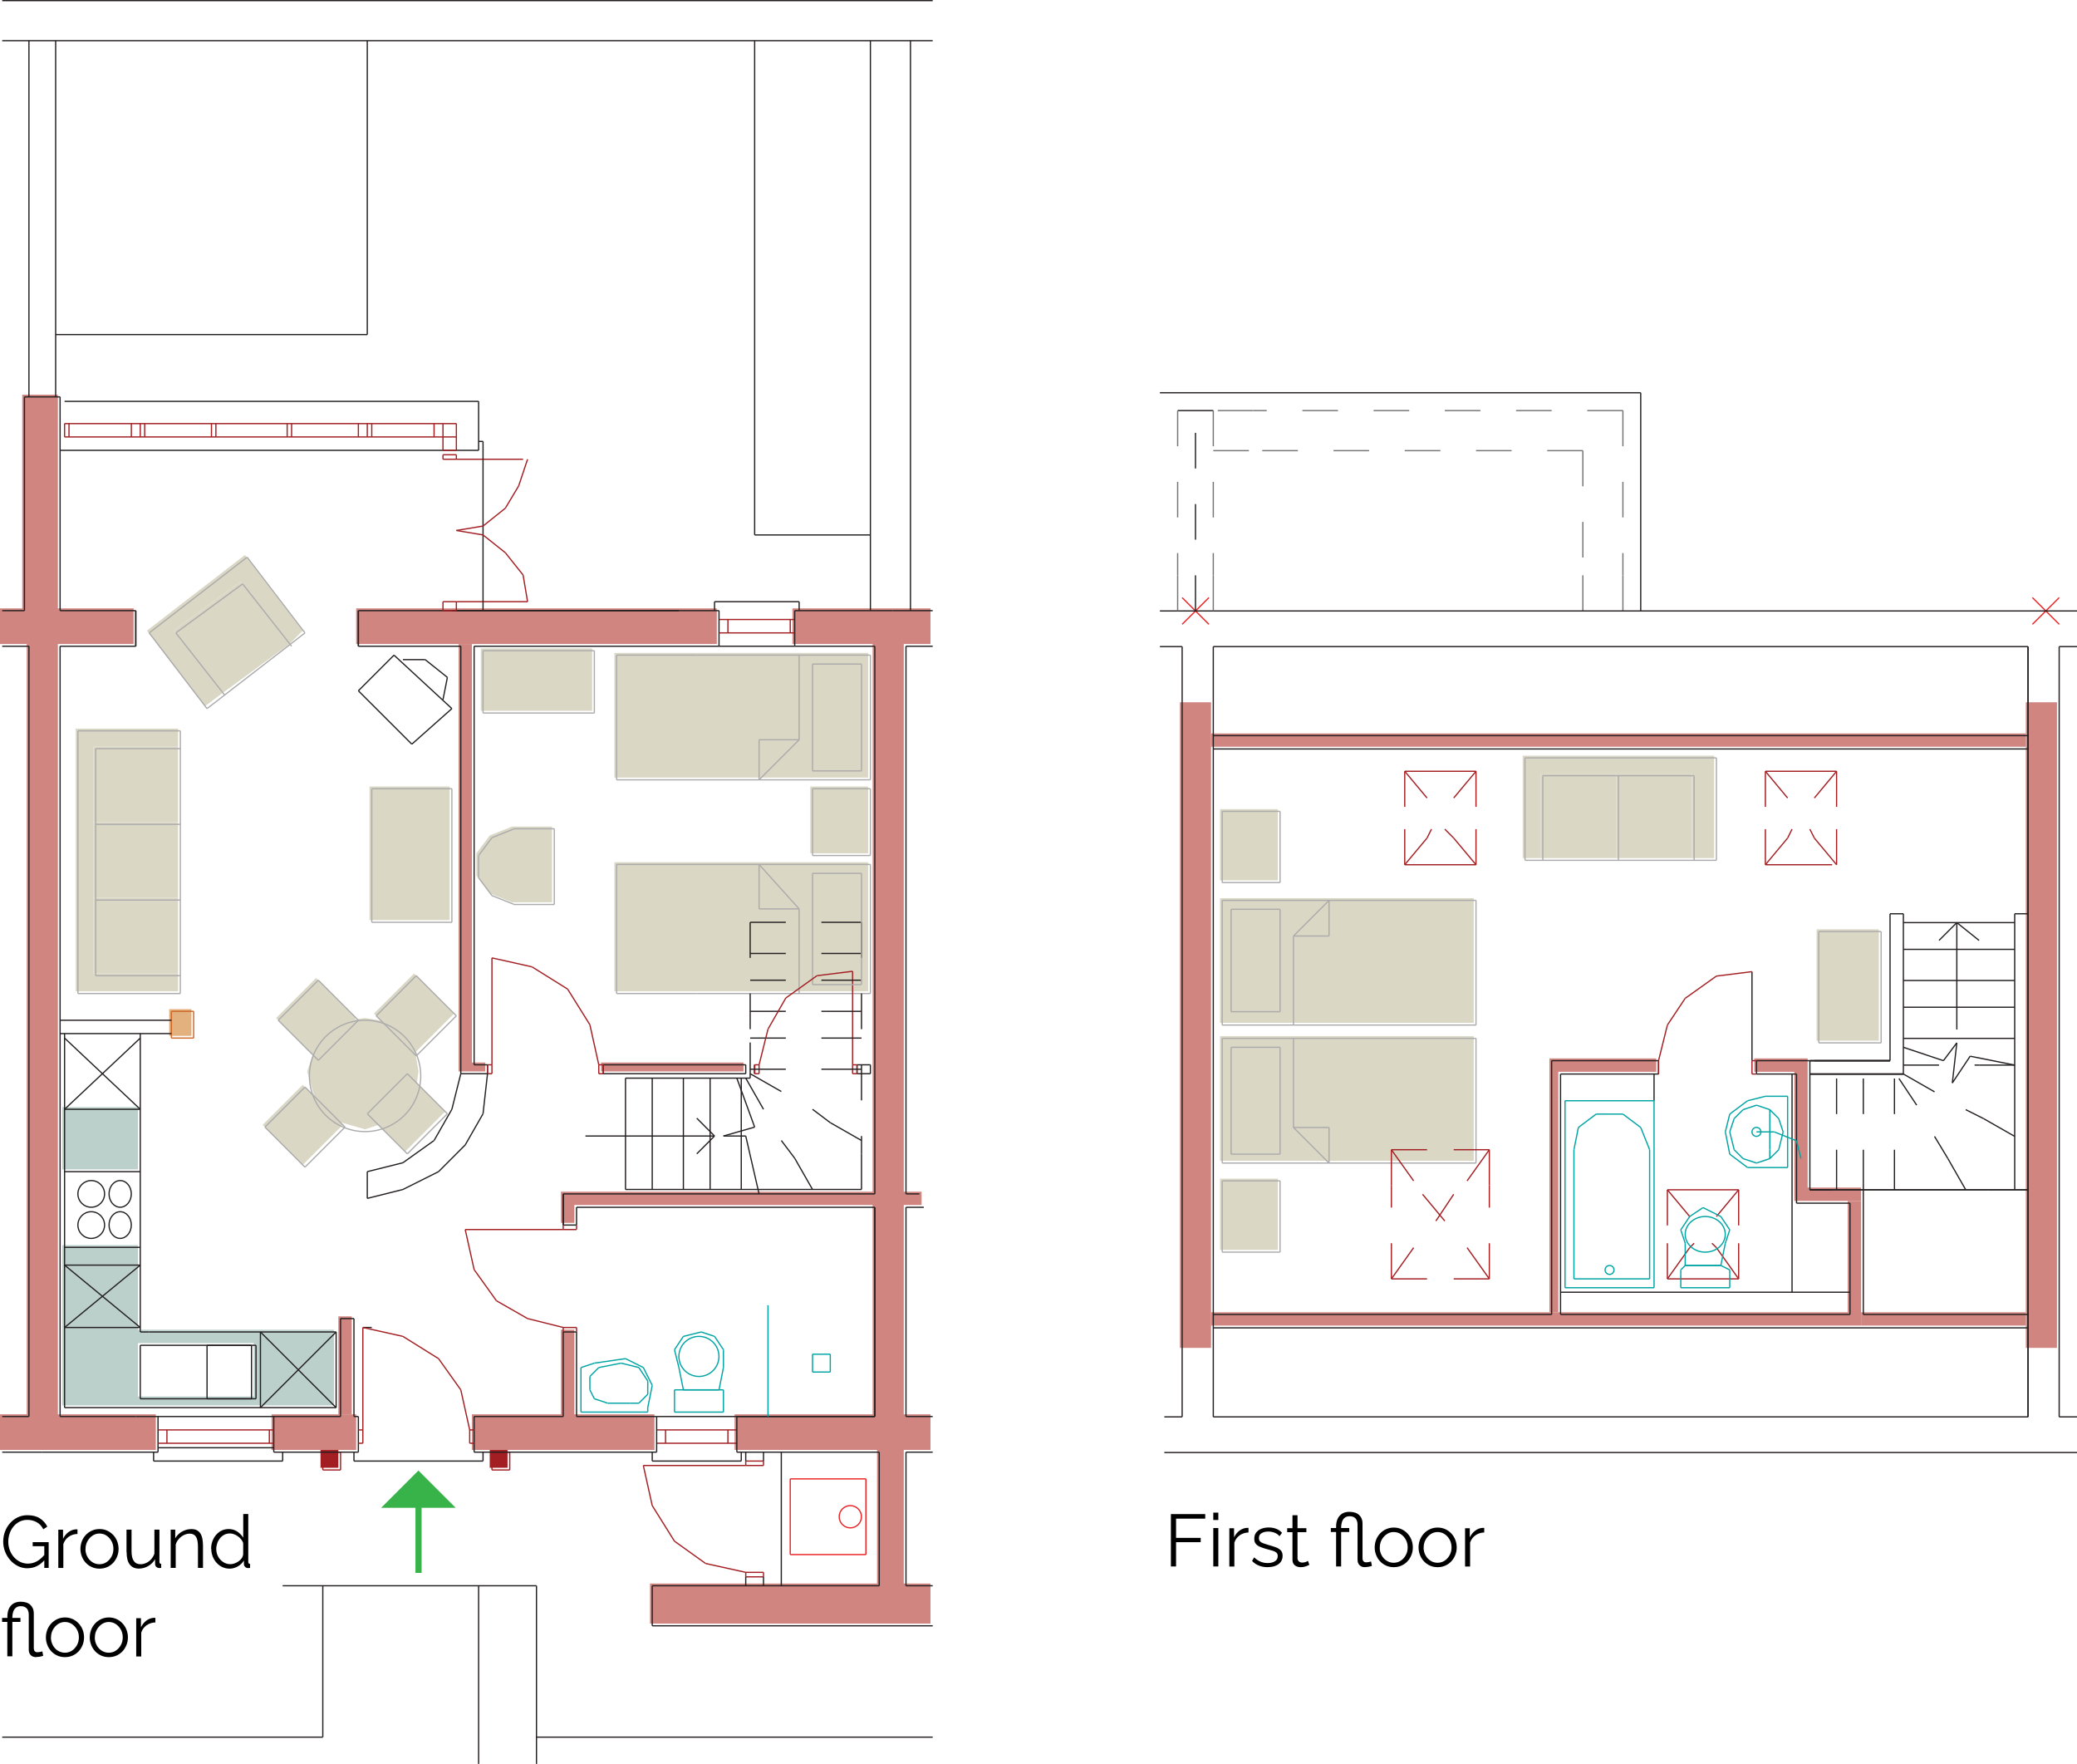 <svg xmlns="http://www.w3.org/2000/svg" id="Layer_2" data-name="Layer 2" viewBox="0 0 338.06 287.06"><defs><style>      .cls-1, .cls-2, .cls-3, .cls-4, .cls-5, .cls-6, .cls-7, .cls-8, .cls-9, .cls-10, .cls-11 {        stroke-miterlimit: 3.86;        stroke-width: .2px;      }      .cls-1, .cls-2, .cls-3, .cls-4, .cls-5, .cls-6, .cls-7, .cls-8, .cls-9, .cls-10, .cls-11, .cls-12 {        fill: none;      }      .cls-1, .cls-2, .cls-3, .cls-4, .cls-13, .cls-14, .cls-15, .cls-16, .cls-17 {        fill-rule: evenodd;      }      .cls-1, .cls-5 {        stroke: #231f20;      }      .cls-2, .cls-6 {        stroke: #00a4a4;      }      .cls-3, .cls-8 {        stroke: #ec2224;      }      .cls-4, .cls-11 {        stroke: #acabab;      }      .cls-7 {        stroke: #a31e22;      }      .cls-9 {        stroke: #cc6828;      }      .cls-10 {        stroke: #757373;      }      .cls-13 {        fill: #bbcfcb;      }      .cls-13, .cls-14, .cls-15, .cls-16, .cls-17, .cls-18, .cls-19 {        stroke-width: 0px;      }      .cls-14 {        fill: #dad7c5;      }      .cls-15 {        fill: #d18580;      }      .cls-16 {        fill: #e2b17d;      }      .cls-17 {        fill: #a31e22;      }      .cls-12 {        stroke: #37b34a;      }      .cls-19 {        fill: #37b34a;      }    </style></defs><g id="Layer_1-2" data-name="Layer 1"><g><g><g><polyline class="cls-15" points="197.12 114.29 192.05 114.29 192.05 219.36 197.12 219.36 197.12 114.29"></polyline><polyline class="cls-15" points="329.73 114.29 334.8 114.29 334.8 219.36 329.73 219.36 329.73 114.29"></polyline><polyline class="cls-14" points="198.57 168.63 239.87 168.63 239.87 188.92 198.57 188.92 198.57 168.63"></polyline><line class="cls-11" x1="198.93" y1="168.99" x2="240.24" y2="168.99"></line><line class="cls-11" x1="240.24" y1="168.99" x2="240.24" y2="189.28"></line><line class="cls-11" x1="240.24" y1="189.28" x2="198.93" y2="189.28"></line><line class="cls-11" x1="198.93" y1="189.28" x2="198.93" y2="168.99"></line><polyline class="cls-14" points="198.57 166.46 239.87 166.46 239.87 146.17 198.57 146.17 198.57 166.46"></polyline><line class="cls-11" x1="198.93" y1="166.82" x2="240.24" y2="166.82"></line><line class="cls-11" x1="240.24" y1="166.82" x2="240.24" y2="146.53"></line><line class="cls-11" x1="240.24" y1="146.53" x2="198.93" y2="146.53"></line><line class="cls-11" x1="198.93" y1="146.53" x2="198.93" y2="166.82"></line><polyline class="cls-15" points="197.12 119.36 197.12 121.53 329.73 121.53 329.73 119.36 197.12 119.36"></polyline><polyline class="cls-14" points="279 122.98 247.84 122.98 247.84 139.65 250.74 139.65 250.74 125.88 275.38 125.88 275.38 139.65 279 139.65 279 122.98"></polyline><polyline class="cls-15" points="197.12 213.56 197.12 215.73 302.92 215.73 302.92 195.44 300.74 195.44 300.74 213.56 197.12 213.56"></polyline><polyline class="cls-15" points="302.92 213.56 302.92 215.73 329.73 215.73 329.73 213.56 323.21 213.56 302.92 213.56"></polyline><polyline class="cls-15" points="302.92 193.27 297.84 193.27 294.22 193.27 294.22 172.25 285.53 172.25 285.53 174.43 290.6 174.43 292.05 174.43 292.05 195.44 302.92 195.44 302.92 193.27"></polyline><polyline class="cls-14" points="263.06 139.65 275.38 139.65 275.38 125.88 263.06 125.88 263.06 139.65"></polyline><polyline class="cls-14" points="263.06 139.65 250.74 139.65 250.74 125.88 263.06 125.88 263.06 139.65"></polyline><polyline class="cls-15" points="269.58 174.43 269.58 172.25 252.19 172.25 252.19 213.56 253.64 213.56 253.64 174.43 269.58 174.43"></polyline><polyline class="cls-14" points="295.67 169.36 305.81 169.36 305.81 151.24 295.67 151.24 295.67 169.36"></polyline><line class="cls-11" x1="296.03" y1="169.72" x2="306.18" y2="169.72"></line><line class="cls-11" x1="306.18" y1="169.72" x2="306.18" y2="151.6"></line><line class="cls-11" x1="306.18" y1="151.6" x2="296.03" y2="151.6"></line><line class="cls-11" x1="296.03" y1="151.6" x2="296.03" y2="169.72"></line><polyline class="cls-14" points="207.99 203.41 198.57 203.41 198.57 191.82 207.99 191.82 207.99 203.41"></polyline><line class="cls-11" x1="208.35" y1="203.78" x2="198.93" y2="203.78"></line><line class="cls-11" x1="198.93" y1="203.78" x2="198.93" y2="192.18"></line><line class="cls-11" x1="198.93" y1="192.18" x2="208.35" y2="192.18"></line><line class="cls-11" x1="208.35" y1="192.18" x2="208.35" y2="203.78"></line><polyline class="cls-14" points="207.99 131.68 198.57 131.68 198.57 143.27 207.99 143.27 207.99 131.68"></polyline><line class="cls-11" x1="208.35" y1="132.04" x2="198.93" y2="132.04"></line><line class="cls-11" x1="198.93" y1="132.04" x2="198.93" y2="143.63"></line><line class="cls-11" x1="198.93" y1="143.63" x2="208.35" y2="143.63"></line><line class="cls-11" x1="208.35" y1="143.63" x2="208.35" y2="132.04"></line><line class="cls-8" x1="192.41" y1="97.26" x2="196.76" y2="101.6"></line><line class="cls-8" x1="196.76" y1="97.26" x2="192.41" y2="101.6"></line><line class="cls-8" x1="330.81" y1="97.26" x2="335.16" y2="101.6"></line><line class="cls-8" x1="335.16" y1="97.26" x2="330.81" y2="101.6"></line><line class="cls-5" x1="197.48" y1="230.59" x2="330.09" y2="230.59"></line><line class="cls-5" x1="197.48" y1="105.23" x2="330.09" y2="105.23"></line><line class="cls-5" x1="197.48" y1="105.23" x2="197.48" y2="230.59"></line><line class="cls-5" x1="252.55" y1="172.62" x2="252.55" y2="213.92"></line><line class="cls-7" x1="271.39" y1="208.13" x2="282.99" y2="208.13"></line><line class="cls-5" x1="330.09" y1="230.59" x2="330.09" y2="105.23"></line><line class="cls-5" x1="335.16" y1="105.23" x2="335.16" y2="230.59"></line><line class="cls-5" x1="330.09" y1="230.59" x2="330.09" y2="105.23"></line><line class="cls-7" x1="271.39" y1="193.63" x2="275.02" y2="197.98"></line><line class="cls-7" x1="278.64" y1="202.33" x2="279.37" y2="203.05"></line><line class="cls-7" x1="279.37" y1="203.05" x2="282.99" y2="208.13"></line><line class="cls-7" x1="282.99" y1="193.63" x2="279.37" y2="197.98"></line><line class="cls-7" x1="275.74" y1="202.33" x2="275.02" y2="203.05"></line><line class="cls-7" x1="275.02" y1="203.05" x2="271.39" y2="208.13"></line><line class="cls-5" x1="197.48" y1="66.82" x2="191.68" y2="66.82"></line><line class="cls-10" x1="264.15" y1="66.82" x2="258.35" y2="66.82"></line><line class="cls-10" x1="252.55" y1="66.82" x2="246.76" y2="66.82"></line><line class="cls-10" x1="240.96" y1="66.82" x2="235.16" y2="66.82"></line><line class="cls-10" x1="229.37" y1="66.82" x2="223.57" y2="66.82"></line><line class="cls-10" x1="217.77" y1="66.82" x2="211.98" y2="66.82"></line><line class="cls-10" x1="206.18" y1="66.82" x2="204" y2="66.82"></line><line class="cls-10" x1="204" y1="66.82" x2="198.21" y2="66.82"></line><line class="cls-10" x1="264.15" y1="66.82" x2="264.15" y2="72.62"></line><line class="cls-10" x1="264.15" y1="78.42" x2="264.15" y2="84.21"></line><line class="cls-10" x1="264.15" y1="90.01" x2="264.15" y2="93.63"></line><line class="cls-10" x1="264.15" y1="93.63" x2="264.15" y2="99.43"></line><line class="cls-10" x1="257.63" y1="73.34" x2="257.63" y2="79.14"></line><line class="cls-10" x1="257.63" y1="84.94" x2="257.63" y2="90.73"></line><line class="cls-10" x1="257.63" y1="93.63" x2="257.63" y2="99.43"></line><line class="cls-5" x1="335.16" y1="105.23" x2="338.06" y2="105.23"></line><line class="cls-5" x1="192.41" y1="230.59" x2="189.51" y2="230.59"></line><line class="cls-5" x1="192.41" y1="105.23" x2="192.41" y2="230.59"></line><line class="cls-5" x1="192.41" y1="105.23" x2="188.79" y2="105.23"></line><line class="cls-5" x1="188.79" y1="99.43" x2="338.06" y2="99.43"></line><line class="cls-5" x1="335.16" y1="230.59" x2="338.06" y2="230.59"></line><line class="cls-5" x1="189.51" y1="236.39" x2="338.06" y2="236.39"></line><line class="cls-5" x1="267.05" y1="63.92" x2="188.79" y2="63.92"></line><line class="cls-5" x1="301.11" y1="195.81" x2="301.11" y2="213.92"></line><line class="cls-5" x1="269.22" y1="179.14" x2="269.22" y2="174.79"></line><line class="cls-5" x1="303.28" y1="193.63" x2="303.28" y2="213.92"></line><line class="cls-5" x1="254" y1="213.92" x2="301.11" y2="213.92"></line><line class="cls-5" x1="303.28" y1="213.92" x2="330.09" y2="213.92"></line><line class="cls-5" x1="292.41" y1="195.81" x2="301.11" y2="195.81"></line><line class="cls-5" x1="254" y1="210.3" x2="301.11" y2="210.3"></line><line class="cls-10" x1="191.68" y1="66.82" x2="191.68" y2="72.62"></line><line class="cls-10" x1="191.68" y1="78.42" x2="191.68" y2="84.21"></line><line class="cls-10" x1="191.68" y1="90.01" x2="191.68" y2="93.63"></line><line class="cls-10" x1="191.68" y1="93.63" x2="191.68" y2="99.43"></line><line class="cls-10" x1="197.48" y1="66.82" x2="197.48" y2="72.62"></line><line class="cls-10" x1="197.48" y1="78.42" x2="197.48" y2="84.21"></line><line class="cls-10" x1="197.48" y1="90.01" x2="197.48" y2="93.63"></line><line class="cls-10" x1="197.48" y1="93.63" x2="197.48" y2="99.43"></line><line class="cls-10" x1="257.63" y1="73.34" x2="251.83" y2="73.34"></line><line class="cls-10" x1="246.03" y1="73.34" x2="240.24" y2="73.34"></line><line class="cls-10" x1="234.44" y1="73.34" x2="228.64" y2="73.34"></line><line class="cls-10" x1="222.84" y1="73.34" x2="217.05" y2="73.34"></line><line class="cls-10" x1="211.25" y1="73.34" x2="205.45" y2="73.34"></line><line class="cls-10" x1="203.28" y1="73.34" x2="197.48" y2="73.34"></line><line class="cls-5" x1="267.05" y1="99.43" x2="267.05" y2="63.92"></line><line class="cls-5" x1="330.09" y1="119.72" x2="197.48" y2="119.72"></line><line class="cls-5" x1="330.09" y1="121.89" x2="197.48" y2="121.89"></line><line class="cls-7" x1="271.39" y1="193.63" x2="282.99" y2="193.63"></line><line class="cls-7" x1="282.99" y1="193.63" x2="282.99" y2="199.43"></line><line class="cls-7" x1="282.99" y1="202.33" x2="282.99" y2="208.13"></line><line class="cls-7" x1="271.39" y1="193.63" x2="271.39" y2="199.43"></line><line class="cls-7" x1="271.39" y1="202.33" x2="271.39" y2="208.13"></line><line class="cls-5" x1="327.92" y1="148.71" x2="330.09" y2="148.71"></line><line class="cls-5" x1="307.63" y1="148.71" x2="309.8" y2="148.71"></line><line class="cls-5" x1="307.63" y1="172.62" x2="307.63" y2="148.71"></line><line class="cls-5" x1="309.8" y1="174.79" x2="309.8" y2="148.71"></line><line class="cls-5" x1="327.92" y1="148.71" x2="327.92" y2="193.63"></line><line class="cls-5" x1="254" y1="213.92" x2="254" y2="174.79"></line><line class="cls-7" x1="240.24" y1="125.52" x2="228.64" y2="125.52"></line><line class="cls-7" x1="240.24" y1="125.52" x2="240.24" y2="131.31"></line><line class="cls-7" x1="240.24" y1="134.94" x2="240.24" y2="140.73"></line><line class="cls-7" x1="228.64" y1="125.52" x2="228.64" y2="131.31"></line><line class="cls-7" x1="228.64" y1="134.94" x2="228.64" y2="140.73"></line><line class="cls-7" x1="240.24" y1="140.73" x2="228.64" y2="140.73"></line><line class="cls-7" x1="228.64" y1="125.52" x2="232.27" y2="129.87"></line><line class="cls-7" x1="235.16" y1="134.94" x2="236.61" y2="136.39"></line><line class="cls-7" x1="236.61" y1="136.39" x2="240.24" y2="140.73"></line><line class="cls-7" x1="240.24" y1="125.52" x2="236.61" y2="129.87"></line><line class="cls-7" x1="232.99" y1="134.94" x2="232.27" y2="136.39"></line><line class="cls-7" x1="232.27" y1="136.39" x2="228.64" y2="140.73"></line><line class="cls-7" x1="226.47" y1="208.13" x2="232.27" y2="208.13"></line><line class="cls-7" x1="236.61" y1="208.13" x2="242.41" y2="208.13"></line><line class="cls-7" x1="242.41" y1="187.11" x2="236.61" y2="187.11"></line><line class="cls-7" x1="232.27" y1="187.11" x2="226.47" y2="187.11"></line><line class="cls-7" x1="242.41" y1="208.13" x2="242.41" y2="202.33"></line><line class="cls-7" x1="242.41" y1="196.53" x2="242.41" y2="192.91"></line><line class="cls-7" x1="242.41" y1="192.91" x2="242.41" y2="187.11"></line><line class="cls-7" x1="226.47" y1="208.13" x2="226.47" y2="202.33"></line><line class="cls-7" x1="226.47" y1="196.53" x2="226.47" y2="192.91"></line><line class="cls-7" x1="226.47" y1="192.91" x2="226.47" y2="187.11"></line><line class="cls-7" x1="226.47" y1="208.13" x2="230.09" y2="203.05"></line><line class="cls-7" x1="233.71" y1="198.71" x2="236.61" y2="194.36"></line><line class="cls-7" x1="238.79" y1="192.18" x2="242.41" y2="187.11"></line><line class="cls-7" x1="242.41" y1="208.13" x2="238.79" y2="203.05"></line><line class="cls-7" x1="235.16" y1="198.71" x2="231.54" y2="194.36"></line><line class="cls-7" x1="230.09" y1="192.18" x2="226.47" y2="187.11"></line><line class="cls-7" x1="287.34" y1="140.73" x2="298.21" y2="140.73"></line><line class="cls-7" x1="287.34" y1="125.52" x2="298.93" y2="125.52"></line><line class="cls-7" x1="287.34" y1="125.52" x2="287.34" y2="131.31"></line><line class="cls-7" x1="287.34" y1="134.94" x2="287.34" y2="140.73"></line><line class="cls-7" x1="298.93" y1="125.52" x2="298.93" y2="131.31"></line><line class="cls-7" x1="298.93" y1="134.94" x2="298.93" y2="140.73"></line><line class="cls-7" x1="287.34" y1="125.52" x2="290.96" y2="129.87"></line><line class="cls-7" x1="294.58" y1="134.94" x2="295.31" y2="136.39"></line><line class="cls-7" x1="295.31" y1="136.39" x2="298.93" y2="140.73"></line><line class="cls-7" x1="298.93" y1="125.52" x2="295.31" y2="129.87"></line><line class="cls-7" x1="291.68" y1="134.94" x2="290.96" y2="136.39"></line><line class="cls-7" x1="290.96" y1="136.39" x2="287.34" y2="140.73"></line><line class="cls-5" x1="197.48" y1="216.1" x2="330.09" y2="216.1"></line><line class="cls-5" x1="197.48" y1="213.92" x2="252.55" y2="213.92"></line><line class="cls-5" x1="294.58" y1="174.79" x2="309.8" y2="174.79"></line><line class="cls-5" x1="294.58" y1="172.62" x2="307.63" y2="172.62"></line><line class="cls-5" x1="294.58" y1="193.63" x2="298.21" y2="193.63"></line><line class="cls-5" x1="298.21" y1="193.63" x2="323.57" y2="193.63"></line><line class="cls-5" x1="294.58" y1="174.79" x2="309.8" y2="174.79"></line><line class="cls-5" x1="294.58" y1="172.62" x2="307.63" y2="172.62"></line><line class="cls-5" x1="309.8" y1="150.15" x2="327.92" y2="150.15"></line><line class="cls-5" x1="309.8" y1="154.5" x2="327.92" y2="154.5"></line><line class="cls-5" x1="294.58" y1="193.63" x2="298.21" y2="193.63"></line><line class="cls-5" x1="323.57" y1="193.63" x2="330.09" y2="193.63"></line><line class="cls-5" x1="309.8" y1="159.57" x2="327.92" y2="159.57"></line><line class="cls-5" x1="309.8" y1="163.92" x2="327.92" y2="163.92"></line><line class="cls-5" x1="309.8" y1="168.99" x2="327.92" y2="168.99"></line><line class="cls-5" x1="309.8" y1="170.44" x2="316.32" y2="172.62"></line><line class="cls-5" x1="316.32" y1="172.62" x2="318.5" y2="169.72"></line><line class="cls-5" x1="318.5" y1="169.72" x2="317.77" y2="176.24"></line><line class="cls-5" x1="317.77" y1="176.24" x2="320.67" y2="171.89"></line><line class="cls-5" x1="320.67" y1="171.89" x2="327.92" y2="173.34"></line><line class="cls-5" x1="309.8" y1="173.34" x2="315.6" y2="173.34"></line><line class="cls-5" x1="321.39" y1="173.34" x2="322.12" y2="173.34"></line><line class="cls-5" x1="322.12" y1="173.34" x2="327.92" y2="173.34"></line><line class="cls-5" x1="309.8" y1="174.79" x2="314.87" y2="177.69"></line><line class="cls-5" x1="319.95" y1="180.59" x2="322.84" y2="182.04"></line><line class="cls-5" x1="322.84" y1="182.04" x2="327.92" y2="184.94"></line><line class="cls-5" x1="309.08" y1="175.52" x2="311.97" y2="179.86"></line><line class="cls-5" x1="314.87" y1="184.94" x2="317.05" y2="188.56"></line><line class="cls-5" x1="317.05" y1="188.56" x2="319.95" y2="193.63"></line><line class="cls-5" x1="308.35" y1="175.52" x2="308.35" y2="181.31"></line><line class="cls-5" x1="308.35" y1="187.11" x2="308.35" y2="187.83"></line><line class="cls-5" x1="308.35" y1="187.83" x2="308.35" y2="193.63"></line><line class="cls-5" x1="303.28" y1="175.52" x2="303.28" y2="181.31"></line><line class="cls-5" x1="303.28" y1="187.11" x2="303.28" y2="187.83"></line><line class="cls-5" x1="303.28" y1="187.83" x2="303.28" y2="193.63"></line><line class="cls-5" x1="298.93" y1="175.52" x2="298.93" y2="181.31"></line><line class="cls-5" x1="298.93" y1="187.11" x2="298.93" y2="187.83"></line><line class="cls-5" x1="298.93" y1="187.83" x2="298.93" y2="193.63"></line><line class="cls-5" x1="318.5" y1="150.15" x2="318.5" y2="167.55"></line><line class="cls-5" x1="318.5" y1="150.15" x2="322.12" y2="153.05"></line><line class="cls-5" x1="318.5" y1="150.15" x2="315.6" y2="153.05"></line><line class="cls-5" x1="323.57" y1="193.63" x2="330.09" y2="193.63"></line><line class="cls-5" x1="294.58" y1="193.63" x2="323.57" y2="193.63"></line><line class="cls-5" x1="269.95" y1="172.62" x2="269.95" y2="174.79"></line><line class="cls-5" x1="285.89" y1="172.62" x2="285.89" y2="174.79"></line><line class="cls-5" x1="295.31" y1="172.62" x2="307.63" y2="172.62"></line><line class="cls-5" x1="285.16" y1="172.62" x2="285.16" y2="158.13"></line><line class="cls-6" x1="290.96" y1="190.01" x2="289.51" y2="190.01"></line><line class="cls-5" x1="294.58" y1="193.63" x2="294.58" y2="172.62"></line><line class="cls-6" x1="288.79" y1="184.21" x2="285.89" y2="184.21"></line><line class="cls-6" x1="290.96" y1="178.41" x2="289.51" y2="178.41"></line><line class="cls-6" x1="290.96" y1="190.01" x2="290.96" y2="178.41"></line><line class="cls-5" x1="292.41" y1="195.81" x2="292.41" y2="174.79"></line><line class="cls-5" x1="285.89" y1="174.79" x2="292.41" y2="174.79"></line><line class="cls-5" x1="285.89" y1="172.62" x2="294.58" y2="172.62"></line><line class="cls-5" x1="294.58" y1="174.79" x2="309.8" y2="174.79"></line><line class="cls-5" x1="294.58" y1="172.62" x2="307.63" y2="172.62"></line><line class="cls-5" x1="269.95" y1="174.79" x2="254" y2="174.79"></line><line class="cls-5" x1="269.95" y1="172.62" x2="252.55" y2="172.62"></line><line class="cls-7" x1="285.16" y1="172.62" x2="285.89" y2="172.62"></line><line class="cls-7" x1="285.16" y1="172.62" x2="285.16" y2="174.79"></line><line class="cls-7" x1="285.16" y1="174.79" x2="285.89" y2="174.79"></line><line class="cls-7" x1="269.95" y1="172.62" x2="269.95" y2="174.79"></line><line class="cls-11" x1="248.21" y1="123.34" x2="279.37" y2="123.34"></line><line class="cls-11" x1="248.21" y1="140.01" x2="279.37" y2="140.01"></line><line class="cls-11" x1="251.11" y1="126.24" x2="251.11" y2="140.01"></line><line class="cls-11" x1="263.42" y1="126.24" x2="263.42" y2="140.01"></line><line class="cls-11" x1="275.74" y1="126.24" x2="275.74" y2="140.01"></line><line class="cls-11" x1="279.37" y1="123.34" x2="279.37" y2="140.01"></line><line class="cls-11" x1="275.74" y1="126.24" x2="251.11" y2="126.24"></line><line class="cls-11" x1="248.21" y1="140.01" x2="248.21" y2="123.34"></line><line class="cls-5" x1="194.58" y1="70.44" x2="194.58" y2="76.24"></line><line class="cls-5" x1="194.58" y1="82.04" x2="194.58" y2="87.83"></line><line class="cls-5" x1="194.58" y1="93.63" x2="194.58" y2="99.43"></line><line class="cls-11" x1="200.38" y1="164.65" x2="208.35" y2="164.65"></line><line class="cls-11" x1="208.35" y1="164.65" x2="208.35" y2="147.98"></line><line class="cls-11" x1="208.35" y1="147.98" x2="200.38" y2="147.98"></line><line class="cls-11" x1="200.38" y1="147.98" x2="200.38" y2="164.65"></line><line class="cls-11" x1="210.53" y1="152.33" x2="216.32" y2="146.53"></line><line class="cls-11" x1="216.32" y1="146.53" x2="216.32" y2="152.33"></line><line class="cls-11" x1="210.53" y1="152.33" x2="216.32" y2="152.33"></line><line class="cls-11" x1="210.53" y1="152.33" x2="210.53" y2="166.82"></line><line class="cls-11" x1="200.38" y1="170.44" x2="208.35" y2="170.44"></line><line class="cls-11" x1="208.35" y1="170.44" x2="208.35" y2="187.83"></line><line class="cls-11" x1="208.35" y1="187.83" x2="200.38" y2="187.83"></line><line class="cls-11" x1="200.38" y1="187.83" x2="200.38" y2="170.44"></line><line class="cls-11" x1="210.53" y1="183.49" x2="216.32" y2="189.28"></line><line class="cls-11" x1="216.32" y1="189.28" x2="216.32" y2="183.49"></line><line class="cls-11" x1="210.53" y1="183.49" x2="216.32" y2="183.49"></line><line class="cls-11" x1="210.53" y1="183.49" x2="210.53" y2="168.99"></line><line class="cls-5" x1="291.68" y1="174.79" x2="291.68" y2="210.3"></line><line class="cls-6" x1="256.18" y1="187.11" x2="256.18" y2="208.13"></line><line class="cls-6" x1="268.5" y1="187.11" x2="268.5" y2="208.13"></line><line class="cls-6" x1="254.73" y1="209.57" x2="269.22" y2="209.57"></line><line class="cls-6" x1="256.18" y1="208.13" x2="268.5" y2="208.13"></line><line class="cls-6" x1="254.73" y1="179.14" x2="269.22" y2="179.14"></line><line class="cls-6" x1="269.22" y1="179.14" x2="269.22" y2="209.57"></line><line class="cls-6" x1="254.73" y1="209.57" x2="254.73" y2="179.14"></line><line class="cls-6" x1="273.57" y1="209.57" x2="273.57" y2="207.4"></line><line class="cls-6" x1="280.09" y1="205.95" x2="274.29" y2="205.95"></line><line class="cls-6" x1="281.54" y1="209.57" x2="281.54" y2="207.4"></line><line class="cls-6" x1="274.29" y1="205.95" x2="280.09" y2="205.95"></line><line class="cls-6" x1="281.54" y1="209.57" x2="273.57" y2="209.57"></line><path class="cls-2" d="M261.25,206.67c0-.4.32-.72.73-.72s.72.32.72.72-.32.73-.72.73-.73-.32-.73-.73Z"></path><line class="cls-6" x1="268.5" y1="187.11" x2="267.05" y2="183.49"></line><line class="cls-6" x1="267.05" y1="183.49" x2="264.15" y2="181.31"></line><line class="cls-6" x1="264.15" y1="181.31" x2="259.8" y2="181.31"></line><line class="cls-6" x1="259.8" y1="181.31" x2="256.9" y2="183.49"></line><line class="cls-6" x1="256.9" y1="183.49" x2="256.18" y2="187.11"></line><line class="cls-6" x1="280.82" y1="202.33" x2="281.54" y2="200.15"></line><line class="cls-6" x1="281.54" y1="200.15" x2="280.09" y2="197.98"></line><line class="cls-6" x1="280.09" y1="197.98" x2="277.19" y2="196.53"></line><line class="cls-6" x1="274.29" y1="205.95" x2="274.29" y2="202.33"></line><line class="cls-6" x1="274.29" y1="205.95" x2="273.57" y2="206.67"></line><line class="cls-6" x1="273.57" y1="206.67" x2="273.57" y2="207.4"></line><line class="cls-6" x1="277.19" y1="196.53" x2="275.02" y2="197.98"></line><line class="cls-6" x1="275.02" y1="197.98" x2="273.57" y2="200.15"></line><line class="cls-6" x1="273.57" y1="200.15" x2="274.29" y2="202.33"></line><line class="cls-6" x1="281.54" y1="207.4" x2="281.54" y2="206.67"></line><line class="cls-6" x1="281.54" y1="206.67" x2="280.09" y2="205.95"></line><path class="cls-2" d="M274.29,200.88c0-1.6,1.46-2.9,3.26-2.9s3.26,1.3,3.26,2.9-1.46,2.9-3.26,2.9-3.26-1.3-3.26-2.9Z"></path><line class="cls-6" x1="280.82" y1="202.33" x2="280.09" y2="205.95"></line><line class="cls-6" x1="280.82" y1="184.21" x2="281.54" y2="187.83"></line><line class="cls-6" x1="281.54" y1="187.83" x2="284.44" y2="190.01"></line><line class="cls-6" x1="284.44" y1="190.01" x2="287.34" y2="190.01"></line><line class="cls-6" x1="287.34" y1="178.41" x2="284.44" y2="179.14"></line><line class="cls-6" x1="284.44" y1="179.14" x2="281.54" y2="181.31"></line><line class="cls-6" x1="281.54" y1="181.31" x2="280.82" y2="184.21"></line><line class="cls-6" x1="288.06" y1="184.21" x2="288.06" y2="187.11"></line><line class="cls-6" x1="288.06" y1="188.56" x2="288.06" y2="187.11"></line><line class="cls-6" x1="287.34" y1="178.41" x2="289.51" y2="178.41"></line><line class="cls-6" x1="288.06" y1="181.31" x2="288.06" y2="184.21"></line><line class="cls-6" x1="289.51" y1="190.01" x2="287.34" y2="190.01"></line><line class="cls-6" x1="285.89" y1="189.28" x2="288.06" y2="188.56"></line><line class="cls-6" x1="288.06" y1="188.56" x2="289.51" y2="187.11"></line><line class="cls-6" x1="289.51" y1="187.11" x2="290.23" y2="184.21"></line><line class="cls-6" x1="290.23" y1="184.21" x2="289.51" y2="182.04"></line><line class="cls-6" x1="289.51" y1="182.04" x2="288.06" y2="180.59"></line><line class="cls-6" x1="288.06" y1="180.59" x2="285.89" y2="179.86"></line><line class="cls-6" x1="285.89" y1="179.86" x2="283.71" y2="180.59"></line><line class="cls-6" x1="283.71" y1="180.59" x2="282.26" y2="182.04"></line><line class="cls-6" x1="282.26" y1="182.04" x2="281.54" y2="184.21"></line><line class="cls-6" x1="281.54" y1="184.21" x2="282.26" y2="187.11"></line><line class="cls-6" x1="282.26" y1="187.11" x2="283.71" y2="188.56"></line><line class="cls-6" x1="283.71" y1="188.56" x2="285.89" y2="189.28"></line><line class="cls-6" x1="288.06" y1="181.31" x2="288.06" y2="180.59"></line><path class="cls-2" d="M285.16,184.21c0-.4.32-.73.72-.73s.73.32.73.73-.32.72-.73.72-.72-.32-.72-.72Z"></path><line class="cls-6" x1="293.13" y1="188.56" x2="292.41" y2="185.66"></line><line class="cls-6" x1="292.41" y1="185.66" x2="288.79" y2="184.21"></line><line class="cls-7" x1="285.16" y1="158.13" x2="279.37" y2="158.85"></line><line class="cls-7" x1="279.37" y1="158.85" x2="274.29" y2="162.47"></line><line class="cls-7" x1="274.29" y1="162.47" x2="271.39" y2="166.82"></line><line class="cls-7" x1="271.39" y1="166.82" x2="269.95" y2="172.62"></line></g><g><path class="cls-18" d="M190.58,254.93v-8.52h5.59v.74h-4.75v3.13h4.01v.7h-4.01v3.95h-.84Z"></path><path class="cls-18" d="M197.48,247.37v-1.2h.82v1.2h-.82ZM197.48,254.93v-6.25h.82v6.25h-.82Z"></path><path class="cls-18" d="M203.21,249.4c-.54.02-1.02.17-1.43.46-.41.29-.7.68-.87,1.19v3.89h-.82v-6.23h.77v1.48c.22-.44.5-.8.86-1.07.36-.27.73-.42,1.13-.46.08,0,.15-.01.21-.01s.11,0,.15.01v.74Z"></path><path class="cls-18" d="M206.36,255.05c-.51,0-.99-.08-1.43-.25-.44-.17-.82-.42-1.14-.77l.34-.58c.35.33.71.57,1.06.71.36.15.73.22,1.13.22.49,0,.88-.1,1.19-.29.3-.19.46-.47.46-.84,0-.25-.07-.44-.22-.57-.15-.13-.36-.24-.64-.32-.28-.08-.61-.17-.99-.27-.43-.12-.79-.25-1.09-.38s-.51-.3-.66-.5c-.15-.2-.22-.47-.22-.79,0-.41.1-.74.31-1.01s.48-.47.84-.61c.36-.14.75-.21,1.19-.21.48,0,.9.08,1.27.23.37.15.67.36.9.64l-.4.55c-.22-.26-.49-.45-.8-.57-.31-.12-.65-.19-1.03-.19-.26,0-.5.03-.73.1-.23.07-.42.18-.57.33-.15.16-.22.37-.22.64,0,.22.06.4.17.52.11.12.28.23.5.31.22.08.5.17.83.27.47.13.88.26,1.24.39.35.13.62.3.82.51.19.21.29.5.29.87,0,.58-.22,1.03-.66,1.36-.44.33-1.02.49-1.74.49Z"></path><path class="cls-18" d="M213.1,254.68c-.06.02-.16.07-.3.13-.14.06-.3.12-.49.17-.19.05-.4.07-.62.07s-.45-.04-.65-.13c-.2-.09-.37-.22-.49-.4s-.18-.4-.18-.67v-4.5h-.86v-.65h.86v-2.11h.82v2.11h1.44v.65h-1.44v4.27c.02.22.1.39.25.51.15.11.32.17.51.17.22,0,.43-.04.61-.11.18-.08.3-.13.34-.16l.22.66Z"></path><path class="cls-18" d="M222.16,255.05c-.37,0-.66-.11-.88-.33-.22-.22-.32-.52-.32-.89v-5.75c0-.21-.04-.42-.12-.62s-.21-.37-.4-.5c-.19-.13-.45-.2-.79-.2-.31,0-.57.08-.77.24-.2.16-.35.37-.44.64-.09.26-.14.56-.15.88v.16h1.32v.65h-1.32v5.6h-.82v-5.6h-.86v-.65h.86v-.23c0-.47.08-.89.24-1.25.16-.36.4-.64.72-.85.32-.2.72-.31,1.2-.31.7,0,1.24.18,1.6.53.36.35.54.8.54,1.34v5.59c0,.3.05.5.16.6s.24.16.4.16.33-.02.48-.05c.15-.04.27-.07.35-.09l.14.71c-.07.03-.17.07-.31.1s-.27.06-.41.08c-.14.02-.28.03-.42.03Z"></path><path class="cls-18" d="M226.84,255.05c-.45,0-.86-.09-1.24-.26s-.71-.41-.98-.7c-.28-.3-.49-.64-.64-1.03-.15-.39-.23-.79-.23-1.22s.08-.86.23-1.25c.15-.39.37-.73.65-1.03.28-.3.61-.53.99-.7s.79-.26,1.24-.26.86.09,1.24.26.7.41.98.7c.28.3.5.64.65,1.03.15.39.23.8.23,1.25s-.08.84-.23,1.22c-.15.39-.37.73-.64,1.03-.28.3-.6.53-.98.7-.38.17-.8.26-1.25.26ZM224.57,251.85c0,.46.1.88.31,1.26.2.38.48.68.82.89.34.22.72.33,1.14.33s.8-.11,1.14-.33c.34-.22.62-.53.83-.91.21-.38.31-.8.31-1.26s-.1-.88-.31-1.26c-.21-.38-.48-.68-.83-.91-.34-.22-.72-.33-1.14-.33s-.79.12-1.13.35c-.34.23-.61.53-.82.91-.21.38-.31.8-.31,1.27Z"></path><path class="cls-18" d="M233.98,255.05c-.45,0-.86-.09-1.24-.26s-.71-.41-.98-.7c-.28-.3-.49-.64-.64-1.03-.15-.39-.23-.79-.23-1.22s.08-.86.23-1.25c.15-.39.37-.73.65-1.03.28-.3.61-.53.99-.7s.79-.26,1.24-.26.86.09,1.24.26.7.41.98.7c.28.3.5.64.65,1.03.15.39.23.8.23,1.25s-.08.84-.23,1.22c-.15.39-.37.73-.64,1.03-.28.3-.6.53-.98.7-.38.17-.8.26-1.25.26ZM231.71,251.85c0,.46.1.88.31,1.26.2.38.48.68.82.89.34.22.72.33,1.14.33s.8-.11,1.14-.33c.34-.22.62-.53.83-.91.21-.38.31-.8.31-1.26s-.1-.88-.31-1.26c-.21-.38-.48-.68-.83-.91-.34-.22-.72-.33-1.14-.33s-.79.12-1.13.35c-.34.23-.61.53-.82.91-.21.38-.31.8-.31,1.27Z"></path><path class="cls-18" d="M241.58,249.4c-.54.02-1.02.17-1.43.46-.41.29-.7.68-.87,1.19v3.89h-.82v-6.23h.77v1.48c.22-.44.5-.8.86-1.07.36-.27.73-.42,1.13-.46.08,0,.15-.01.21-.01s.11,0,.15.01v.74Z"></path></g></g><g><g><polyline class="cls-15" points="147.1 235.97 151.45 235.97 151.45 230.17 147.1 230.17 147.1 196.11 150 196.11 150 193.94 147.1 193.94 147.1 104.81 151.45 104.81 151.45 99.01 128.98 99.01 128.98 104.81 142.03 104.81 142.03 193.94 91.3 193.94 91.3 199.01 93.48 199.01 93.48 196.11 142.03 196.11 142.03 230.17 119.56 230.17 119.56 235.97 142.75 235.97 142.75 257.71 105.8 257.71 105.8 264.23 151.45 264.23 151.45 257.71 147.1 257.71 147.1 235.97"></polyline><polyline class="cls-14" points="83.33 146.84 89.85 146.84 89.85 134.52 83.33 134.52 79.71 135.97 77.54 138.87 77.54 142.49 79.71 145.39 83.33 146.84"></polyline><line class="cls-11" x1="83.7" y1="147.2" x2="90.22" y2="147.2"></line><line class="cls-11" x1="90.22" y1="147.2" x2="90.22" y2="134.88"></line><line class="cls-11" x1="90.22" y1="134.88" x2="83.7" y2="134.88"></line><line class="cls-11" x1="83.7" y1="134.88" x2="80.07" y2="136.33"></line><line class="cls-11" x1="80.07" y1="136.33" x2="77.9" y2="139.23"></line><line class="cls-11" x1="77.9" y1="139.23" x2="77.9" y2="142.85"></line><line class="cls-11" x1="77.9" y1="142.85" x2="80.07" y2="145.75"></line><line class="cls-11" x1="80.07" y1="145.75" x2="83.7" y2="147.2"></line><polyline class="cls-17" points="55.07 235.97 52.17 235.97 52.17 238.87 55.07 238.87 55.07 235.97"></polyline><line class="cls-7" x1="55.43" y1="236.33" x2="52.54" y2="236.33"></line><line class="cls-7" x1="52.54" y1="236.33" x2="52.54" y2="239.23"></line><line class="cls-7" x1="52.54" y1="239.23" x2="55.43" y2="239.23"></line><line class="cls-7" x1="55.43" y1="239.23" x2="55.43" y2="236.33"></line><polyline class="cls-17" points="79.71 238.87 79.71 235.97 82.61 235.97 82.61 238.87 79.71 238.87"></polyline><line class="cls-7" x1="80.07" y1="239.23" x2="80.07" y2="236.33"></line><line class="cls-7" x1="80.07" y1="236.33" x2="82.97" y2="236.33"></line><line class="cls-7" x1="82.97" y1="236.33" x2="82.97" y2="239.23"></line><line class="cls-7" x1="82.97" y1="239.23" x2="80.07" y2="239.23"></line><polyline class="cls-16" points="27.54 168.58 31.16 168.58 31.16 164.23 27.54 164.23 27.54 168.58"></polyline><line class="cls-9" x1="27.9" y1="168.94" x2="31.52" y2="168.94"></line><line class="cls-9" x1="31.52" y1="168.94" x2="31.52" y2="164.59"></line><line class="cls-9" x1="31.52" y1="164.59" x2="27.9" y2="164.59"></line><line class="cls-9" x1="27.9" y1="164.59" x2="27.9" y2="168.94"></line><polyline class="cls-15" points="4.35 104.81 4.35 230.17 0 230.17 0 235.97 25.36 235.97 25.36 230.17 9.42 230.17 9.42 104.81 21.74 104.81 21.74 99.01 9.42 99.01 9.42 64.23 3.62 64.23 3.62 99.01 0 99.01 0 104.81 4.35 104.81"></polyline><polyline class="cls-15" points="97.83 174.37 121.01 174.37 121.01 172.92 97.83 172.92 97.83 174.37"></polyline><polyline class="cls-15" points="106.52 235.97 106.52 230.17 93.48 230.17 93.48 216.4 91.3 216.4 91.3 230.17 76.81 230.17 76.81 235.97 106.52 235.97"></polyline><polyline class="cls-14" points="68.12 174.37 67.39 170.03 63.77 166.4 59.42 165.68 54.35 166.4 51.45 170.03 50 174.37 51.45 179.45 54.35 182.34 59.42 183.79 63.77 182.34 67.39 179.45 68.12 174.37"></polyline><polyline class="cls-14" points="141.3 126.55 100 126.55 100 106.26 113.04 106.26 141.3 106.26 141.3 126.55"></polyline><line class="cls-11" x1="141.67" y1="126.91" x2="100.36" y2="126.91"></line><line class="cls-11" x1="100.36" y1="126.91" x2="100.36" y2="106.62"></line><line class="cls-11" x1="100.36" y1="106.62" x2="113.41" y2="106.62"></line><line class="cls-11" x1="113.41" y1="106.62" x2="141.67" y2="106.62"></line><line class="cls-11" x1="141.67" y1="106.62" x2="141.67" y2="126.91"></line><polyline class="cls-14" points="131.88 138.87 141.3 138.87 141.3 128 131.88 128 131.88 138.87"></polyline><line class="cls-11" x1="132.25" y1="139.23" x2="141.67" y2="139.23"></line><line class="cls-11" x1="141.67" y1="139.23" x2="141.67" y2="128.36"></line><line class="cls-11" x1="141.67" y1="128.36" x2="132.25" y2="128.36"></line><line class="cls-11" x1="132.25" y1="128.36" x2="132.25" y2="139.23"></line><polyline class="cls-14" points="141.3 140.32 100 140.32 100 161.33 113.04 161.33 141.3 161.33 141.3 140.32"></polyline><line class="cls-11" x1="141.67" y1="140.68" x2="100.36" y2="140.68"></line><line class="cls-11" x1="100.36" y1="140.68" x2="100.36" y2="161.69"></line><line class="cls-11" x1="100.36" y1="161.69" x2="113.41" y2="161.69"></line><line class="cls-11" x1="113.41" y1="161.69" x2="141.67" y2="161.69"></line><line class="cls-11" x1="141.67" y1="161.69" x2="141.67" y2="140.68"></line><polyline class="cls-14" points="78.26 105.53 96.38 105.53 96.38 115.68 78.26 115.68 78.26 105.53"></polyline><line class="cls-11" x1="78.62" y1="105.9" x2="96.74" y2="105.9"></line><line class="cls-11" x1="96.74" y1="105.9" x2="96.74" y2="116.04"></line><line class="cls-11" x1="96.74" y1="116.04" x2="78.62" y2="116.04"></line><line class="cls-11" x1="78.62" y1="116.04" x2="78.62" y2="105.9"></line><polyline class="cls-14" points="51.45 159.16 44.93 165.68 51.45 172.2 57.97 165.68 51.45 159.16"></polyline><line class="cls-11" x1="51.81" y1="159.52" x2="45.29" y2="166.04"></line><line class="cls-11" x1="45.29" y1="166.04" x2="51.81" y2="172.56"></line><line class="cls-11" x1="51.81" y1="172.56" x2="58.33" y2="166.04"></line><line class="cls-11" x1="58.33" y1="166.04" x2="51.81" y2="159.52"></line><polyline class="cls-14" points="72.46 180.89 65.94 187.42 59.42 180.89 65.94 174.37 72.46 180.89"></polyline><line class="cls-11" x1="72.82" y1="181.26" x2="66.3" y2="187.78"></line><line class="cls-11" x1="66.3" y1="187.78" x2="59.78" y2="181.26"></line><line class="cls-11" x1="59.78" y1="181.26" x2="66.3" y2="174.74"></line><line class="cls-11" x1="66.3" y1="174.74" x2="72.82" y2="181.26"></line><polyline class="cls-13" points="22.46 190.31 22.46 180.17 10.14 180.17 10.14 190.31 22.46 190.31"></polyline><polyline class="cls-13" points="54.35 216.4 22.46 216.4 22.46 218.58 41.3 218.58 41.3 227.27 22.46 227.27 22.46 202.64 10.14 202.64 10.14 228.72 54.35 228.72 54.35 216.4"></polyline><polyline class="cls-14" points="73.91 164.95 67.39 171.48 60.87 164.95 67.39 158.43 73.91 164.95"></polyline><line class="cls-11" x1="74.28" y1="165.32" x2="67.75" y2="171.84"></line><line class="cls-11" x1="67.75" y1="171.84" x2="61.23" y2="165.32"></line><line class="cls-11" x1="61.23" y1="165.32" x2="67.75" y2="158.79"></line><line class="cls-11" x1="67.75" y1="158.79" x2="74.28" y2="165.32"></line><polyline class="cls-15" points="57.97 104.81 116.67 104.81 116.67 99.01 57.97 99.01 57.97 104.81"></polyline><polyline class="cls-15" points="76.81 172.92 76.81 104.81 74.64 104.81 74.64 174.37 78.99 174.37 78.99 172.92 76.81 172.92"></polyline><polyline class="cls-15" points="55.07 230.17 57.25 230.17 57.25 214.23 55.07 214.23 55.07 230.17"></polyline><polyline class="cls-15" points="44.2 235.97 44.2 230.17 57.97 230.17 57.97 235.97 44.2 235.97"></polyline><polyline class="cls-14" points="49.27 189.59 55.8 183.07 49.27 176.55 42.75 183.07 49.27 189.59"></polyline><line class="cls-11" x1="49.64" y1="189.95" x2="56.16" y2="183.43"></line><line class="cls-11" x1="56.16" y1="183.43" x2="49.64" y2="176.91"></line><line class="cls-11" x1="49.64" y1="176.91" x2="43.12" y2="183.43"></line><line class="cls-11" x1="43.12" y1="183.43" x2="49.64" y2="189.95"></line><polyline class="cls-14" points="28.99 158.43 28.99 146.11 15.22 146.11 15.22 158.43 28.99 158.43"></polyline><polyline class="cls-14" points="12.32 161.33 28.99 161.33 28.99 158.43 15.22 158.43 15.22 121.48 28.99 121.48 28.99 118.58 12.32 118.58 12.32 161.33"></polyline><polyline class="cls-14" points="28.99 133.8 28.99 146.11 15.22 146.11 15.22 133.8 28.99 133.8"></polyline><polyline class="cls-14" points="28.99 133.8 28.99 121.48 15.22 121.48 15.22 133.8 28.99 133.8"></polyline><polyline class="cls-14" points="36.23 112.78 28.26 102.64 39.13 94.66 47.1 104.81 36.23 112.78"></polyline><polyline class="cls-14" points="33.33 114.96 36.23 112.78 28.26 102.64 39.13 94.66 47.1 104.81 49.27 102.64 39.86 90.32 23.91 102.64 33.33 114.96"></polyline><polyline class="cls-14" points="60.14 149.74 73.19 149.74 73.19 128 60.14 128 60.14 149.74"></polyline><line class="cls-11" x1="60.51" y1="150.1" x2="73.55" y2="150.1"></line><line class="cls-11" x1="73.55" y1="150.1" x2="73.55" y2="128.36"></line><line class="cls-11" x1="73.55" y1="128.36" x2="60.51" y2="128.36"></line><line class="cls-11" x1="60.51" y1="128.36" x2="60.51" y2="150.1"></line><line class="cls-5" x1="147.46" y1="194.3" x2="149.64" y2="194.3"></line><line class="cls-5" x1="147.46" y1="196.48" x2="150.36" y2="196.48"></line><line class="cls-5" x1="4.71" y1="230.53" x2=".36" y2="230.53"></line><line class="cls-5" x1="142.39" y1="105.17" x2="142.39" y2="194.3"></line><line class="cls-5" x1="6.88" y1="236.33" x2=".36" y2="236.33"></line><line class="cls-5" x1="22.1" y1="105.17" x2="22.1" y2="99.38"></line><line class="cls-5" x1="58.33" y1="105.17" x2="58.33" y2="99.38"></line><line class="cls-5" x1="145.29" y1="99.38" x2="151.81" y2="99.38"></line><line class="cls-5" x1=".36" y1="99.38" x2="3.98" y2="99.38"></line><line class="cls-5" x1="147.46" y1="105.17" x2="151.81" y2="105.17"></line><line class="cls-5" x1="147.46" y1="230.53" x2="151.81" y2="230.53"></line><line class="cls-5" x1="122.83" y1="183.43" x2="117.75" y2="184.88"></line><line class="cls-5" x1="147.46" y1="236.33" x2="151.81" y2="236.33"></line><line class="cls-5" x1="117.03" y1="105.17" x2="129.35" y2="105.17"></line><line class="cls-5" x1="79.35" y1="174.74" x2="79.35" y2="173.29"></line><line class="cls-5" x1="119.93" y1="175.46" x2="122.83" y2="183.43"></line><line class="cls-5" x1="119.93" y1="230.53" x2="106.88" y2="230.53"></line><line class="cls-5" x1="147.46" y1="196.48" x2="147.46" y2="230.53"></line><line class="cls-5" x1="95.29" y1="184.88" x2="116.3" y2="184.88"></line><line class="cls-5" x1="116.3" y1="184.88" x2="113.41" y2="187.78"></line><line class="cls-5" x1="116.3" y1="184.88" x2="113.41" y2="181.98"></line><line class="cls-5" x1="117.75" y1="184.88" x2="121.38" y2="184.88"></line><line class="cls-5" x1="121.38" y1="184.88" x2="123.55" y2="194.3"></line><line class="cls-5" x1="106.16" y1="264.59" x2="151.81" y2="264.59"></line><line class="cls-5" x1="147.46" y1="258.07" x2="151.81" y2="258.07"></line><line class="cls-6" x1="94.56" y1="229.81" x2="105.43" y2="229.81"></line><line class="cls-5" x1="57.61" y1="236.33" x2="57.61" y2="237.78"></line><line class="cls-5" x1="57.61" y1="237.78" x2="78.62" y2="237.78"></line><line class="cls-6" x1="94.56" y1="229.81" x2="94.56" y2="222.56"></line><line class="cls-6" x1="98.91" y1="228.36" x2="102.53" y2="228.36"></line><line class="cls-5" x1="87.32" y1="258.07" x2="46.01" y2="258.07"></line><line class="cls-5" x1="52.54" y1="282.71" x2=".36" y2="282.71"></line><line class="cls-5" x1="9.78" y1="64.59" x2="9.78" y2="99.38"></line><line class="cls-5" x1="44.56" y1="230.53" x2="44.56" y2="236.33"></line><line class="cls-5" x1="46.01" y1="236.33" x2="46.01" y2="237.78"></line><line class="cls-7" x1="129.35" y1="100.82" x2="117.03" y2="100.82"></line><line class="cls-5" x1="143.11" y1="258.07" x2="106.16" y2="258.07"></line><line class="cls-5" x1="141.67" y1="99.38" x2="141.67" y2="6.62"></line><line class="cls-5" x1="148.19" y1="99.38" x2="148.19" y2="6.62"></line><line class="cls-5" x1="9.78" y1="105.17" x2="22.1" y2="105.17"></line><line class="cls-5" x1="75" y1="105.17" x2="58.33" y2="105.17"></line><line class="cls-7" x1="97.46" y1="173.29" x2="97.46" y2="174.74"></line><line class="cls-5" x1="151.81" y1="282.71" x2="87.32" y2="282.71"></line><line class="cls-5" x1="142.39" y1="230.53" x2="119.93" y2="230.53"></line><line class="cls-7" x1="118.48" y1="100.82" x2="118.48" y2="103"></line><line class="cls-5" x1="147.46" y1="105.17" x2="147.46" y2="194.3"></line><line class="cls-5" x1="117.03" y1="105.17" x2="117.03" y2="99.38"></line><line class="cls-5" x1="129.35" y1="105.17" x2="129.35" y2="99.38"></line><line class="cls-5" x1="129.35" y1="105.17" x2="142.39" y2="105.17"></line><line class="cls-5" x1="142.39" y1="196.48" x2="142.39" y2="230.53"></line><line class="cls-7" x1="128.62" y1="100.82" x2="128.62" y2="103"></line><line class="cls-7" x1="129.35" y1="103" x2="117.03" y2="103"></line><line class="cls-7" x1="119.93" y1="232.71" x2="106.88" y2="232.71"></line><line class="cls-7" x1="119.93" y1="234.88" x2="106.88" y2="234.88"></line><line class="cls-7" x1="108.33" y1="232.71" x2="108.33" y2="234.88"></line><line class="cls-7" x1="118.48" y1="232.71" x2="118.48" y2="234.88"></line><line class="cls-7" x1="43.84" y1="232.71" x2="43.84" y2="234.88"></line><line class="cls-5" x1="25.72" y1="230.53" x2="25.72" y2="236.33"></line><line class="cls-5" x1="116.3" y1="99.38" x2="116.3" y2="97.92"></line><line class="cls-5" x1="130.07" y1="99.38" x2="130.07" y2="97.92"></line><line class="cls-5" x1="130.07" y1="97.92" x2="116.3" y2="97.92"></line><line class="cls-5" x1="129.35" y1="99.38" x2="145.29" y2="99.38"></line><line class="cls-7" x1="121.38" y1="238.5" x2="124.27" y2="238.5"></line><line class="cls-5" x1="10.51" y1="168.21" x2="10.51" y2="229.08"></line><line class="cls-5" x1="106.16" y1="258.07" x2="106.16" y2="264.59"></line><line class="cls-5" x1="52.54" y1="258.07" x2="52.54" y2="282.71"></line><line class="cls-5" x1="78.62" y1="237.78" x2="78.62" y2="236.33"></line><line class="cls-5" x1="9.78" y1="230.53" x2="9.78" y2="105.17"></line><line class="cls-5" x1="77.17" y1="105.17" x2="117.03" y2="105.17"></line><line class="cls-5" x1="142.39" y1="196.48" x2="142.39" y2="230.53"></line><line class="cls-5" x1="58.33" y1="230.53" x2="58.33" y2="236.33"></line><line class="cls-5" x1="77.17" y1="230.53" x2="77.17" y2="236.33"></line><line class="cls-5" x1="119.93" y1="230.53" x2="119.93" y2="236.33"></line><line class="cls-5" x1="106.88" y1="230.53" x2="106.88" y2="236.33"></line><line class="cls-5" x1="77.17" y1="236.33" x2="106.88" y2="236.33"></line><line class="cls-5" x1="120.65" y1="236.33" x2="120.65" y2="237.78"></line><line class="cls-5" x1="106.16" y1="236.33" x2="106.16" y2="237.78"></line><line class="cls-5" x1="120.65" y1="237.78" x2="106.16" y2="237.78"></line><line class="cls-5" x1="60.51" y1="216.04" x2="59.06" y2="216.04"></line><line class="cls-5" x1="119.93" y1="236.33" x2="143.11" y2="236.33"></line><line class="cls-7" x1="80.07" y1="155.89" x2="80.07" y2="173.29"></line><line class="cls-7" x1="97.46" y1="174.74" x2="98.19" y2="174.74"></line><line class="cls-7" x1="80.07" y1="174.74" x2="79.35" y2="174.74"></line><line class="cls-5" x1="10.51" y1="229.08" x2="54.71" y2="229.08"></line><line class="cls-7" x1="44.56" y1="232.71" x2="25.72" y2="232.71"></line><line class="cls-5" x1="44.56" y1="235.61" x2="25.72" y2="235.61"></line><line class="cls-5" x1="73.55" y1="99.38" x2="117.03" y2="99.38"></line><line class="cls-5" x1="25" y1="236.33" x2="25" y2="237.78"></line><line class="cls-5" x1="9.78" y1="230.53" x2="22.1" y2="230.53"></line><line class="cls-5" x1="9.78" y1="99.38" x2="22.1" y2="99.38"></line><line class="cls-5" x1="143.11" y1="236.33" x2="143.11" y2="258.07"></line><line class="cls-5" x1="151.81" y1="6.62" x2=".36" y2="6.62"></line><line class="cls-5" x1="147.46" y1="236.33" x2="147.46" y2="258.07"></line><line class="cls-5" x1="151.81" y1=".1" x2=".36" y2=".1"></line><line class="cls-7" x1="46.74" y1="71.11" x2="46.74" y2="68.94"></line><line class="cls-7" x1="10.51" y1="71.11" x2="10.51" y2="68.94"></line><line class="cls-7" x1="34.42" y1="71.11" x2="34.42" y2="68.94"></line><line class="cls-7" x1="35.14" y1="71.11" x2="35.14" y2="68.94"></line><line class="cls-7" x1="47.46" y1="71.11" x2="47.46" y2="68.94"></line><line class="cls-5" x1="110.5" y1="99.38" x2="58.33" y2="99.38"></line><line class="cls-5" x1="22.1" y1="105.17" x2="22.1" y2="99.38"></line><line class="cls-5" x1="58.33" y1="105.17" x2="58.33" y2="99.38"></line><line class="cls-7" x1="11.23" y1="71.11" x2="11.23" y2="68.94"></line><line class="cls-7" x1="22.83" y1="71.11" x2="22.83" y2="68.94"></line><line class="cls-5" x1="98.19" y1="173.29" x2="98.19" y2="174.74"></line><line class="cls-6" x1="117.03" y1="226.19" x2="111.23" y2="226.19"></line><line class="cls-6" x1="117.75" y1="229.81" x2="117.75" y2="226.19"></line><line class="cls-6" x1="109.78" y1="229.81" x2="109.78" y2="226.19"></line><line class="cls-6" x1="109.78" y1="226.19" x2="117.75" y2="226.19"></line><line class="cls-5" x1="64.13" y1="106.62" x2="73.55" y2="115.32"></line><line class="cls-5" x1="91.67" y1="194.3" x2="142.39" y2="194.3"></line><line class="cls-5" x1="98.19" y1="173.29" x2="121.38" y2="173.29"></line><line class="cls-5" x1="121.38" y1="174.74" x2="98.19" y2="174.74"></line><line class="cls-5" x1="91.67" y1="199.37" x2="91.67" y2="194.3"></line><line class="cls-5" x1="93.84" y1="230.53" x2="93.84" y2="216.77"></line><line class="cls-5" x1="93.84" y1="196.48" x2="93.84" y2="199.37"></line><line class="cls-5" x1="93.84" y1="199.37" x2="91.67" y2="199.37"></line><line class="cls-7" x1="79.35" y1="173.29" x2="79.35" y2="174.74"></line><line class="cls-5" x1="93.84" y1="216.77" x2="91.67" y2="216.77"></line><line class="cls-5" x1="91.67" y1="216.77" x2="91.67" y2="230.53"></line><line class="cls-7" x1="91.67" y1="200.1" x2="93.84" y2="200.1"></line><line class="cls-7" x1="91.67" y1="199.37" x2="91.67" y2="200.1"></line><line class="cls-7" x1="93.84" y1="200.1" x2="93.84" y2="199.37"></line><line class="cls-7" x1="91.67" y1="200.1" x2="75.72" y2="200.1"></line><line class="cls-7" x1="97.46" y1="173.29" x2="98.19" y2="173.29"></line><line class="cls-7" x1="98.19" y1="173.29" x2="98.19" y2="174.74"></line><line class="cls-7" x1="80.07" y1="173.29" x2="80.07" y2="174.74"></line><line class="cls-7" x1="80.07" y1="173.29" x2="79.35" y2="173.29"></line><line class="cls-7" x1="121.38" y1="237.78" x2="121.38" y2="238.5"></line><line class="cls-7" x1="124.27" y1="238.5" x2="124.27" y2="237.78"></line><line class="cls-5" x1="44.56" y1="236.33" x2="58.33" y2="236.33"></line><line class="cls-7" x1="27.17" y1="232.71" x2="27.17" y2="234.88"></line><line class="cls-5" x1="6.88" y1="236.33" x2="25.72" y2="236.33"></line><line class="cls-7" x1="76.45" y1="232.71" x2="77.17" y2="232.71"></line><line class="cls-7" x1="76.45" y1="232.71" x2="76.45" y2="234.88"></line><line class="cls-7" x1="59.06" y1="232.71" x2="59.06" y2="234.88"></line><line class="cls-7" x1="59.06" y1="232.71" x2="58.33" y2="232.71"></line><line class="cls-7" x1="76.45" y1="234.88" x2="77.17" y2="234.88"></line><line class="cls-7" x1="58.33" y1="234.88" x2="59.06" y2="234.88"></line><line class="cls-7" x1="59.06" y1="216.04" x2="59.06" y2="232.71"></line><line class="cls-7" x1="121.38" y1="237.78" x2="124.27" y2="237.78"></line><line class="cls-5" x1="124.27" y1="237.78" x2="124.27" y2="236.33"></line><line class="cls-5" x1="121.38" y1="237.78" x2="121.38" y2="236.33"></line><line class="cls-7" x1="121.38" y1="256.62" x2="121.38" y2="255.89"></line><line class="cls-5" x1="127.17" y1="258.07" x2="127.17" y2="236.33"></line><line class="cls-8" x1="140.94" y1="253" x2="128.62" y2="253"></line><line class="cls-8" x1="128.62" y1="253" x2="128.62" y2="240.68"></line><line class="cls-8" x1="128.62" y1="240.68" x2="140.94" y2="240.68"></line><line class="cls-8" x1="140.94" y1="240.68" x2="140.94" y2="253"></line><line class="cls-5" x1="25" y1="237.78" x2="46.01" y2="237.78"></line><line class="cls-7" x1="44.56" y1="234.88" x2="25.72" y2="234.88"></line><line class="cls-7" x1="21.38" y1="71.11" x2="21.38" y2="68.94"></line><line class="cls-7" x1="23.55" y1="71.11" x2="23.55" y2="68.94"></line><line class="cls-7" x1="59.78" y1="71.11" x2="59.78" y2="68.94"></line><line class="cls-7" x1="58.33" y1="71.11" x2="58.33" y2="68.94"></line><line class="cls-7" x1="60.51" y1="71.11" x2="60.51" y2="68.94"></line><line class="cls-7" x1="85.87" y1="97.92" x2="74.28" y2="97.92"></line><line class="cls-5" x1="77.9" y1="73.29" x2="9.78" y2="73.29"></line><line class="cls-7" x1="74.28" y1="74.01" x2="74.28" y2="74.74"></line><line class="cls-7" x1="85.14" y1="74.74" x2="74.28" y2="74.74"></line><line class="cls-7" x1="72.1" y1="74.01" x2="72.1" y2="74.74"></line><line class="cls-7" x1="72.1" y1="74.74" x2="74.28" y2="74.74"></line><line class="cls-7" x1="72.1" y1="73.29" x2="74.28" y2="73.29"></line><line class="cls-7" x1="74.28" y1="71.11" x2="72.1" y2="71.11"></line><line class="cls-7" x1="72.1" y1="71.11" x2="72.1" y2="68.94"></line><line class="cls-7" x1="72.1" y1="68.94" x2="74.28" y2="68.94"></line><line class="cls-7" x1="74.28" y1="68.94" x2="74.28" y2="71.11"></line><line class="cls-7" x1="72.1" y1="71.11" x2="72.1" y2="73.29"></line><line class="cls-7" x1="74.28" y1="71.11" x2="74.28" y2="73.29"></line><line class="cls-7" x1="72.1" y1="74.01" x2="74.28" y2="74.01"></line><line class="cls-7" x1="72.1" y1="97.92" x2="72.1" y2="99.38"></line><line class="cls-7" x1="72.1" y1="97.92" x2="74.28" y2="97.92"></line><line class="cls-7" x1="74.28" y1="97.92" x2="74.28" y2="99.38"></line><line class="cls-7" x1="72.1" y1="99.38" x2="74.28" y2="99.38"></line><line class="cls-5" x1="77.9" y1="65.32" x2="10.51" y2="65.32"></line><line class="cls-7" x1="72.1" y1="68.94" x2="10.51" y2="68.94"></line><line class="cls-7" x1="72.1" y1="71.11" x2="10.51" y2="71.11"></line><line class="cls-7" x1="70.65" y1="71.11" x2="70.65" y2="68.94"></line><line class="cls-5" x1="77.9" y1="73.29" x2="77.9" y2="65.32"></line><line class="cls-5" x1="69.2" y1="107.35" x2="72.82" y2="110.24"></line><line class="cls-5" x1="73.55" y1="115.32" x2="67.03" y2="121.11"></line><line class="cls-5" x1="58.33" y1="112.42" x2="64.13" y2="106.62"></line><line class="cls-5" x1="72.82" y1="110.24" x2="72.1" y2="113.87"></line><line class="cls-7" x1="124.27" y1="255.89" x2="124.27" y2="256.62"></line><line class="cls-5" x1="22.83" y1="216.04" x2="22.83" y2="216.77"></line><line class="cls-5" x1="22.83" y1="216.04" x2="22.83" y2="168.21"></line><line class="cls-5" x1="54.71" y1="216.77" x2="24.28" y2="216.77"></line><line class="cls-5" x1="22.83" y1="205.89" x2="10.51" y2="205.89"></line><line class="cls-5" x1="22.83" y1="216.77" x2="24.28" y2="216.77"></line><line class="cls-5" x1="22.83" y1="216.04" x2="10.51" y2="216.04"></line><line class="cls-5" x1="42.39" y1="229.08" x2="54.71" y2="216.77"></line><line class="cls-5" x1="54.71" y1="229.08" x2="42.39" y2="216.77"></line><line class="cls-5" x1="42.39" y1="216.77" x2="42.39" y2="229.08"></line><line class="cls-5" x1="33.7" y1="227.64" x2="33.7" y2="218.94"></line><line class="cls-5" x1="41.67" y1="218.94" x2="41.67" y2="227.64"></line><line class="cls-5" x1="41.67" y1="227.64" x2="22.83" y2="227.64"></line><line class="cls-5" x1="40.94" y1="227.64" x2="33.7" y2="227.64"></line><line class="cls-5" x1="41.67" y1="218.94" x2="22.83" y2="218.94"></line><line class="cls-5" x1="33.7" y1="218.94" x2="40.94" y2="218.94"></line><line class="cls-5" x1="40.94" y1="218.94" x2="40.94" y2="227.64"></line><line class="cls-5" x1="22.83" y1="218.94" x2="22.83" y2="227.64"></line><line class="cls-5" x1="10.51" y1="203" x2="22.83" y2="203"></line><line class="cls-5" x1="10.51" y1="190.68" x2="22.83" y2="190.68"></line><line class="cls-5" x1="22.83" y1="180.53" x2="10.51" y2="168.94"></line><line class="cls-5" x1="22.83" y1="168.94" x2="10.51" y2="180.53"></line><line class="cls-5" x1="22.83" y1="180.53" x2="10.51" y2="180.53"></line><line class="cls-5" x1="59.78" y1="54.45" x2="9.06" y2="54.45"></line><line class="cls-5" x1="59.78" y1="6.62" x2="59.78" y2="54.45"></line><line class="cls-5" x1="122.83" y1="87.06" x2="122.83" y2="6.62"></line><line class="cls-5" x1="141.67" y1="87.06" x2="122.83" y2="87.06"></line><line class="cls-5" x1="69.2" y1="107.35" x2="65.58" y2="107.35"></line><line class="cls-5" x1="67.03" y1="121.11" x2="58.33" y2="112.42"></line><line class="cls-5" x1="79.35" y1="173.29" x2="77.17" y2="173.29"></line><line class="cls-5" x1="59.78" y1="195.03" x2="59.78" y2="190.68"></line><line class="cls-5" x1="77.17" y1="105.17" x2="77.17" y2="173.29"></line><line class="cls-5" x1="79.35" y1="174.74" x2="75" y2="174.74"></line><line class="cls-6" x1="109.78" y1="229.81" x2="117.75" y2="229.81"></line><line class="cls-5" x1="10.51" y1="205.89" x2="22.83" y2="216.04"></line><line class="cls-5" x1="27.9" y1="168.21" x2="9.78" y2="168.21"></line><line class="cls-5" x1="27.9" y1="166.04" x2="9.78" y2="166.04"></line><line class="cls-5" x1="22.83" y1="205.89" x2="10.51" y2="216.04"></line><line class="cls-7" x1="93.84" y1="216.04" x2="93.84" y2="216.77"></line><line class="cls-7" x1="91.67" y1="216.77" x2="91.67" y2="216.04"></line><line class="cls-7" x1="91.67" y1="216.04" x2="93.84" y2="216.04"></line><line class="cls-5" x1="91.67" y1="199.37" x2="91.67" y2="194.3"></line><line class="cls-5" x1="93.84" y1="196.48" x2="142.39" y2="196.48"></line><line class="cls-7" x1="121.38" y1="255.89" x2="124.27" y2="255.89"></line><line class="cls-7" x1="121.38" y1="256.62" x2="124.27" y2="256.62"></line><line class="cls-5" x1="124.27" y1="256.62" x2="124.27" y2="258.07"></line><line class="cls-5" x1="55.43" y1="214.59" x2="57.61" y2="214.59"></line><line class="cls-5" x1="142.39" y1="230.53" x2="119.93" y2="230.53"></line><line class="cls-5" x1="55.43" y1="214.59" x2="55.43" y2="230.53"></line><line class="cls-5" x1="57.61" y1="214.59" x2="57.61" y2="230.53"></line><line class="cls-11" x1="130.07" y1="120.39" x2="130.07" y2="106.62"></line><line class="cls-11" x1="132.25" y1="125.46" x2="132.25" y2="108.07"></line><line class="cls-11" x1="140.22" y1="108.07" x2="140.22" y2="125.46"></line><line class="cls-11" x1="140.22" y1="108.07" x2="132.25" y2="108.07"></line><line class="cls-11" x1="140.22" y1="125.46" x2="132.25" y2="125.46"></line><line class="cls-11" x1="123.55" y1="126.91" x2="130.07" y2="120.39"></line><line class="cls-11" x1="130.07" y1="120.39" x2="123.55" y2="120.39"></line><line class="cls-5" x1="77.17" y1="230.53" x2="91.67" y2="230.53"></line><line class="cls-5" x1="106.88" y1="230.53" x2="93.84" y2="230.53"></line><line class="cls-5" x1="122.83" y1="173.29" x2="122.83" y2="174.74"></line><line class="cls-5" x1="122.83" y1="173.29" x2="122.83" y2="174.74"></line><line class="cls-5" x1="141.67" y1="174.74" x2="141.67" y2="173.29"></line><line class="cls-5" x1="139.49" y1="173.29" x2="139.49" y2="174.74"></line><line class="cls-5" x1="141.67" y1="173.29" x2="139.49" y2="173.29"></line><line class="cls-5" x1="139.49" y1="174.74" x2="141.67" y2="174.74"></line><line class="cls-5" x1="121.38" y1="173.29" x2="121.38" y2="174.74"></line><line class="cls-5" x1="121.38" y1="256.62" x2="121.38" y2="258.07"></line><line class="cls-7" x1="139.49" y1="173.29" x2="138.77" y2="173.29"></line><line class="cls-7" x1="122.83" y1="173.29" x2="123.55" y2="173.29"></line><line class="cls-7" x1="138.77" y1="173.29" x2="138.77" y2="158.07"></line><line class="cls-7" x1="122.83" y1="173.29" x2="122.83" y2="174.74"></line><line class="cls-7" x1="123.55" y1="173.29" x2="123.55" y2="174.74"></line><line class="cls-7" x1="122.83" y1="174.74" x2="123.55" y2="174.74"></line><line class="cls-7" x1="139.49" y1="174.74" x2="138.77" y2="174.74"></line><line class="cls-7" x1="139.49" y1="173.29" x2="139.49" y2="174.74"></line><line class="cls-7" x1="138.77" y1="173.29" x2="138.77" y2="174.74"></line><line class="cls-5" x1="122.1" y1="175.46" x2="101.81" y2="175.46"></line><line class="cls-5" x1="140.22" y1="193.58" x2="101.81" y2="193.58"></line><line class="cls-5" x1="122.1" y1="174.74" x2="127.17" y2="177.64"></line><line class="cls-5" x1="132.25" y1="180.53" x2="135.14" y2="182.71"></line><line class="cls-5" x1="135.14" y1="182.71" x2="140.22" y2="185.61"></line><line class="cls-5" x1="121.38" y1="175.46" x2="124.27" y2="180.53"></line><line class="cls-5" x1="127.17" y1="185.61" x2="129.35" y2="188.5"></line><line class="cls-5" x1="129.35" y1="188.5" x2="132.25" y2="193.58"></line><line class="cls-5" x1="120.65" y1="175.46" x2="120.65" y2="193.58"></line><line class="cls-5" x1="115.58" y1="175.46" x2="115.58" y2="193.58"></line><line class="cls-5" x1="111.23" y1="175.46" x2="111.23" y2="193.58"></line><line class="cls-5" x1="106.16" y1="175.46" x2="106.16" y2="193.58"></line><line class="cls-5" x1="101.81" y1="175.46" x2="101.81" y2="193.58"></line><line class="cls-5" x1="140.22" y1="150.1" x2="140.22" y2="155.89"></line><line class="cls-5" x1="140.22" y1="161.69" x2="140.22" y2="167.49"></line><line class="cls-5" x1="140.22" y1="173.29" x2="140.22" y2="179.08"></line><line class="cls-5" x1="140.22" y1="184.88" x2="140.22" y2="187.78"></line><line class="cls-5" x1="140.22" y1="187.78" x2="140.22" y2="193.58"></line><line class="cls-5" x1="122.1" y1="174.01" x2="127.9" y2="174.01"></line><line class="cls-5" x1="133.69" y1="174.01" x2="134.42" y2="174.01"></line><line class="cls-5" x1="134.42" y1="174.01" x2="140.22" y2="174.01"></line><line class="cls-5" x1="122.1" y1="168.94" x2="127.9" y2="168.94"></line><line class="cls-5" x1="133.69" y1="168.94" x2="134.42" y2="168.94"></line><line class="cls-5" x1="134.42" y1="168.94" x2="140.22" y2="168.94"></line><line class="cls-5" x1="122.1" y1="164.59" x2="127.9" y2="164.59"></line><line class="cls-5" x1="133.69" y1="164.59" x2="134.42" y2="164.59"></line><line class="cls-5" x1="134.42" y1="164.59" x2="140.22" y2="164.59"></line><line class="cls-5" x1="122.1" y1="159.52" x2="127.9" y2="159.52"></line><line class="cls-5" x1="133.69" y1="159.52" x2="134.42" y2="159.52"></line><line class="cls-5" x1="134.42" y1="159.52" x2="140.22" y2="159.52"></line><line class="cls-5" x1="122.1" y1="155.17" x2="127.9" y2="155.17"></line><line class="cls-5" x1="133.69" y1="155.17" x2="134.42" y2="155.17"></line><line class="cls-5" x1="134.42" y1="155.17" x2="140.22" y2="155.17"></line><line class="cls-5" x1="122.1" y1="150.1" x2="127.9" y2="150.1"></line><line class="cls-5" x1="133.69" y1="150.1" x2="134.42" y2="150.1"></line><line class="cls-5" x1="134.42" y1="150.1" x2="140.22" y2="150.1"></line><line class="cls-5" x1="122.1" y1="150.1" x2="122.1" y2="155.89"></line><line class="cls-5" x1="122.1" y1="161.69" x2="122.1" y2="167.49"></line><line class="cls-5" x1="122.1" y1="169.66" x2="122.1" y2="175.46"></line><line class="cls-5" x1="57.61" y1="230.53" x2="58.33" y2="230.53"></line><line class="cls-5" x1="55.43" y1="230.53" x2="22.1" y2="230.53"></line><line class="cls-7" x1="121.38" y1="238.5" x2="104.71" y2="238.5"></line><line class="cls-11" x1="123.55" y1="126.91" x2="123.55" y2="120.39"></line><line class="cls-6" x1="135.14" y1="223.29" x2="132.25" y2="223.29"></line><line class="cls-6" x1="132.25" y1="223.29" x2="132.25" y2="220.39"></line><line class="cls-6" x1="132.25" y1="220.39" x2="135.14" y2="220.39"></line><line class="cls-6" x1="135.14" y1="220.39" x2="135.14" y2="223.29"></line><line class="cls-11" x1="130.07" y1="147.92" x2="130.07" y2="161.69"></line><line class="cls-5" x1="75" y1="105.17" x2="75" y2="174.74"></line><line class="cls-11" x1="132.25" y1="142.13" x2="132.25" y2="160.24"></line><line class="cls-5" x1="77.9" y1="71.84" x2="78.62" y2="71.84"></line><line class="cls-5" x1="78.62" y1="71.84" x2="78.62" y2="99.38"></line><line class="cls-5" x1="87.32" y1="258.07" x2="87.32" y2="287.06"></line><line class="cls-5" x1="77.9" y1="258.07" x2="77.9" y2="287.06"></line><line class="cls-5" x1="4.71" y1="230.53" x2="4.71" y2="105.17"></line><line class="cls-11" x1="140.22" y1="160.24" x2="140.22" y2="142.13"></line><line class="cls-11" x1="140.22" y1="160.24" x2="132.25" y2="160.24"></line><line class="cls-5" x1="4.71" y1="105.17" x2=".36" y2="105.17"></line><line class="cls-5" x1="3.98" y1="64.59" x2="3.98" y2="99.38"></line><line class="cls-5" x1="3.98" y1="64.59" x2="9.78" y2="64.59"></line><line class="cls-5" x1="9.06" y1="64.59" x2="9.06" y2="6.62"></line><line class="cls-5" x1="4.71" y1="64.59" x2="4.71" y2="6.62"></line><line class="cls-11" x1="140.22" y1="142.13" x2="132.25" y2="142.13"></line><line class="cls-11" x1="123.55" y1="140.68" x2="130.07" y2="147.92"></line><line class="cls-11" x1="130.07" y1="147.92" x2="123.55" y2="147.92"></line><line class="cls-11" x1="123.55" y1="140.68" x2="123.55" y2="147.92"></line><line class="cls-5" x1="54.71" y1="216.77" x2="54.71" y2="229.08"></line><line class="cls-11" x1="12.68" y1="118.94" x2="12.68" y2="161.69"></line><line class="cls-11" x1="29.35" y1="118.94" x2="29.35" y2="161.69"></line><line class="cls-11" x1="29.35" y1="118.94" x2="12.68" y2="118.94"></line><line class="cls-11" x1="12.68" y1="161.69" x2="29.35" y2="161.69"></line><line class="cls-11" x1="15.58" y1="121.84" x2="29.35" y2="121.84"></line><line class="cls-11" x1="15.58" y1="158.79" x2="29.35" y2="158.79"></line><line class="cls-11" x1="15.58" y1="134.16" x2="29.35" y2="134.16"></line><line class="cls-11" x1="15.58" y1="146.48" x2="29.35" y2="146.48"></line><line class="cls-11" x1="15.58" y1="158.79" x2="15.58" y2="121.84"></line><line class="cls-11" x1="49.64" y1="103" x2="33.7" y2="115.32"></line><line class="cls-11" x1="24.28" y1="103" x2="33.7" y2="115.32"></line><line class="cls-11" x1="49.64" y1="103" x2="40.22" y2="90.68"></line><line class="cls-11" x1="40.22" y1="90.68" x2="24.28" y2="103"></line><line class="cls-11" x1="39.49" y1="95.03" x2="47.46" y2="105.17"></line><line class="cls-11" x1="28.62" y1="103" x2="36.59" y2="113.14"></line><line class="cls-11" x1="28.62" y1="103" x2="39.49" y2="95.03"></line><line class="cls-6" x1="125" y1="230.53" x2="125" y2="212.42"></line><line class="cls-7" x1="75.72" y1="200.1" x2="77.17" y2="206.62"></line><line class="cls-7" x1="77.17" y1="206.62" x2="80.8" y2="211.69"></line><line class="cls-7" x1="80.8" y1="211.69" x2="85.87" y2="214.59"></line><line class="cls-7" x1="85.87" y1="214.59" x2="91.67" y2="216.04"></line><line class="cls-7" x1="76.45" y1="232.71" x2="75" y2="226.19"></line><line class="cls-7" x1="75" y1="226.19" x2="71.38" y2="221.11"></line><line class="cls-7" x1="71.38" y1="221.11" x2="65.58" y2="217.49"></line><line class="cls-7" x1="65.58" y1="217.49" x2="59.06" y2="216.04"></line><line class="cls-7" x1="97.46" y1="173.29" x2="96.01" y2="166.77"></line><line class="cls-7" x1="96.01" y1="166.77" x2="92.39" y2="160.97"></line><line class="cls-7" x1="92.39" y1="160.97" x2="86.59" y2="157.35"></line><line class="cls-7" x1="86.59" y1="157.35" x2="80.07" y2="155.89"></line><line class="cls-5" x1="59.78" y1="190.68" x2="65.58" y2="189.23"></line><line class="cls-5" x1="65.58" y1="189.23" x2="70.65" y2="185.61"></line><line class="cls-5" x1="70.65" y1="185.61" x2="73.55" y2="180.53"></line><line class="cls-5" x1="73.55" y1="180.53" x2="75" y2="174.74"></line><line class="cls-5" x1="59.78" y1="195.03" x2="65.58" y2="193.58"></line><line class="cls-5" x1="65.58" y1="193.58" x2="71.38" y2="190.68"></line><line class="cls-5" x1="71.38" y1="190.68" x2="75.72" y2="186.33"></line><line class="cls-5" x1="75.72" y1="186.33" x2="78.62" y2="181.26"></line><line class="cls-5" x1="78.62" y1="181.26" x2="79.35" y2="174.74"></line><line class="cls-7" x1="74.28" y1="86.33" x2="78.62" y2="85.61"></line><line class="cls-7" x1="78.62" y1="85.61" x2="82.25" y2="82.71"></line><line class="cls-7" x1="82.25" y1="82.71" x2="84.42" y2="79.08"></line><line class="cls-7" x1="84.42" y1="79.08" x2="85.87" y2="74.74"></line><line class="cls-7" x1="85.87" y1="97.92" x2="85.14" y2="93.58"></line><line class="cls-7" x1="85.14" y1="93.58" x2="82.25" y2="89.95"></line><line class="cls-7" x1="82.25" y1="89.95" x2="78.62" y2="87.06"></line><line class="cls-7" x1="78.62" y1="87.06" x2="74.28" y2="86.33"></line><path class="cls-1" d="M17.75,194.3c0-1.2.81-2.17,1.81-2.17s1.81.97,1.81,2.17-.81,2.17-1.81,2.17-1.81-.97-1.81-2.17Z"></path><ellipse class="cls-5" cx="19.56" cy="199.37" rx="1.81" ry="2.17"></ellipse><path class="cls-3" d="M136.59,246.84c0-1,.81-1.81,1.81-1.81s1.81.81,1.81,1.81-.81,1.81-1.81,1.81-1.81-.81-1.81-1.81Z"></path><line class="cls-7" x1="104.71" y1="238.5" x2="106.16" y2="245.03"></line><line class="cls-7" x1="106.16" y1="245.03" x2="109.78" y2="250.82"></line><line class="cls-7" x1="109.78" y1="250.82" x2="114.85" y2="254.45"></line><line class="cls-7" x1="114.85" y1="254.45" x2="121.38" y2="255.89"></line><path class="cls-1" d="M12.68,194.3c0-1.2.97-2.17,2.17-2.17s2.17.97,2.17,2.17-.97,2.17-2.17,2.17-2.17-.97-2.17-2.17Z"></path><path class="cls-1" d="M12.68,199.37c0-1.2.97-2.17,2.17-2.17s2.17.97,2.17,2.17-.97,2.17-2.17,2.17-2.17-.97-2.17-2.17Z"></path><line class="cls-6" x1="97.46" y1="222.56" x2="96.01" y2="224.01"></line><line class="cls-6" x1="96.01" y1="224.01" x2="96.01" y2="226.19"></line><line class="cls-6" x1="96.01" y1="226.19" x2="96.74" y2="227.64"></line><line class="cls-6" x1="96.74" y1="227.64" x2="98.91" y2="228.36"></line><line class="cls-6" x1="105.43" y1="229.08" x2="105.43" y2="229.81"></line><path class="cls-4" d="M50.36,175.1c0-5,4.06-9.06,9.06-9.06s9.06,4.05,9.06,9.06-4.05,9.06-9.06,9.06-9.06-4.05-9.06-9.06Z"></path><line class="cls-7" x1="138.77" y1="158.07" x2="132.97" y2="158.79"></line><line class="cls-7" x1="132.97" y1="158.79" x2="127.9" y2="162.42"></line><line class="cls-7" x1="127.9" y1="162.42" x2="125" y2="167.49"></line><line class="cls-7" x1="125" y1="167.49" x2="123.55" y2="173.29"></line><line class="cls-6" x1="105.43" y1="229.08" x2="106.16" y2="225.46"></line><line class="cls-6" x1="106.16" y1="225.46" x2="104.71" y2="222.56"></line><line class="cls-6" x1="104.71" y1="222.56" x2="101.81" y2="221.11"></line><line class="cls-6" x1="105.43" y1="226.91" x2="105.43" y2="224.74"></line><line class="cls-6" x1="105.43" y1="224.74" x2="103.98" y2="222.56"></line><line class="cls-6" x1="103.98" y1="222.56" x2="101.09" y2="221.84"></line><line class="cls-6" x1="101.81" y1="221.11" x2="96.74" y2="221.84"></line><line class="cls-6" x1="94.56" y1="222.56" x2="96.74" y2="221.84"></line><line class="cls-6" x1="102.53" y1="228.36" x2="103.98" y2="228.36"></line><line class="cls-6" x1="103.98" y1="228.36" x2="105.43" y2="226.91"></line><line class="cls-6" x1="101.09" y1="221.84" x2="97.46" y2="222.56"></line><line class="cls-6" x1="114.13" y1="216.77" x2="111.23" y2="217.49"></line><line class="cls-6" x1="111.23" y1="217.49" x2="109.78" y2="219.66"></line><line class="cls-6" x1="109.78" y1="219.66" x2="110.5" y2="222.56"></line><line class="cls-6" x1="117.75" y1="222.56" x2="117.75" y2="219.66"></line><line class="cls-6" x1="117.75" y1="219.66" x2="116.3" y2="217.49"></line><line class="cls-6" x1="116.3" y1="217.49" x2="114.13" y2="216.77"></line><line class="cls-6" x1="117.75" y1="222.56" x2="117.03" y2="226.19"></line><line class="cls-6" x1="111.23" y1="226.19" x2="110.5" y2="222.56"></line><path class="cls-2" d="M110.5,220.75c0-1.8,1.46-3.26,3.26-3.26s3.26,1.46,3.26,3.26-1.46,3.26-3.26,3.26-3.26-1.46-3.26-3.26Z"></path><g><line class="cls-12" x1="68.12" y1="255.98" x2="68.12" y2="244.58"></line><polygon class="cls-19" points="62.03 245.39 74.17 245.39 68.1 239.32 62.03 245.39"></polygon></g></g><g><path class="cls-18" d="M4.49,255.23c-.57,0-1.1-.12-1.58-.37-.49-.24-.91-.57-1.27-.99-.36-.42-.64-.88-.83-1.39s-.29-1.04-.29-1.58c0-.58.1-1.12.29-1.64s.47-.97.82-1.37c.35-.4.77-.72,1.25-.95.48-.23,1-.35,1.57-.35.84,0,1.52.17,2.05.52.53.34.93.79,1.2,1.34l-.65.43c-.27-.53-.64-.92-1.09-1.16-.46-.25-.96-.37-1.52-.37-.47,0-.9.1-1.28.3-.38.2-.71.47-.98.8-.27.34-.48.72-.62,1.14-.14.42-.21.86-.21,1.32,0,.48.08.93.24,1.36.16.43.39.81.68,1.14s.64.59,1.03.78c.39.19.81.28,1.25.28.52,0,1.01-.13,1.48-.39.46-.26.91-.66,1.33-1.21v.89c-.81.98-1.76,1.46-2.87,1.46ZM7.22,251.63h-1.9v-.65h2.6v4.19h-.71v-3.54Z"></path><path class="cls-18" d="M12.61,249.64c-.54.02-1.02.17-1.43.46-.41.29-.7.68-.87,1.19v3.89h-.82v-6.23h.77v1.48c.22-.44.5-.8.86-1.07.36-.27.73-.42,1.13-.46.08,0,.15-.01.21-.01s.11,0,.15.01v.74Z"></path><path class="cls-18" d="M16.18,255.29c-.45,0-.86-.09-1.24-.26s-.71-.41-.98-.7c-.28-.3-.49-.64-.64-1.03-.15-.39-.23-.79-.23-1.22s.08-.86.23-1.25c.15-.39.37-.73.65-1.03s.61-.53.99-.7.79-.26,1.24-.26.86.09,1.24.26.7.41.98.7.5.64.65,1.03c.15.39.23.8.23,1.25s-.08.84-.23,1.22c-.15.39-.37.73-.64,1.03-.28.3-.6.53-.98.7-.38.17-.8.26-1.25.26ZM13.91,252.09c0,.46.1.88.31,1.26.2.38.48.67.82.89s.72.33,1.14.33.8-.11,1.14-.33.62-.53.83-.91c.21-.38.31-.8.31-1.26s-.1-.88-.31-1.26c-.21-.38-.48-.68-.83-.91-.34-.22-.72-.33-1.14-.33s-.79.12-1.13.35c-.34.23-.61.53-.82.91-.21.38-.31.8-.31,1.27Z"></path><path class="cls-18" d="M20.59,252.6v-3.66h.82v3.51c0,.71.12,1.24.37,1.59.24.35.61.53,1.09.53.32,0,.63-.07.93-.21.3-.14.57-.34.8-.6.23-.26.41-.56.53-.9v-3.92h.82v5.25c0,.11.02.19.07.24.05.05.12.08.22.09v.65c-.1,0-.17.01-.23.02-.06,0-.11,0-.16,0-.16-.02-.3-.08-.41-.19-.12-.11-.18-.25-.19-.41l-.02-.84c-.27.48-.64.85-1.11,1.12-.47.27-.97.41-1.52.41-.66,0-1.15-.23-1.49-.68s-.5-1.12-.5-2.01Z"></path><path class="cls-18" d="M33.04,255.17h-.82v-3.47c0-.73-.11-1.27-.32-1.6-.22-.34-.56-.51-1.02-.51-.32,0-.64.08-.95.23-.31.15-.59.37-.82.63-.24.27-.41.57-.51.91v3.81h-.82v-6.23h.74v1.42c.17-.3.39-.57.66-.79.27-.23.58-.4.92-.53.34-.13.7-.19,1.07-.19.34,0,.64.06.88.19s.43.31.58.54c.14.23.25.52.31.85.06.33.1.7.1,1.1v3.64Z"></path><path class="cls-18" d="M34.36,252.08c0-.59.12-1.13.37-1.62s.58-.88,1.01-1.18c.43-.29.92-.44,1.48-.44.52,0,.99.14,1.4.41.41.28.73.61.97,1v-3.85h.82v7.78c0,.11.02.19.07.25.05.05.12.08.22.09v.65c-.16.02-.28.03-.37.02-.17,0-.32-.08-.44-.2-.13-.13-.19-.27-.19-.42v-.61c-.25.41-.58.73-1.01.97s-.86.36-1.32.36c-.43,0-.83-.09-1.19-.26-.36-.17-.68-.41-.95-.72-.27-.3-.48-.65-.62-1.03-.15-.39-.22-.79-.22-1.2ZM39.58,253.03v-1.92c-.1-.29-.27-.55-.5-.78-.23-.23-.49-.42-.79-.56s-.58-.21-.87-.21c-.34,0-.64.07-.91.21-.27.14-.51.33-.7.57s-.35.51-.45.81c-.1.3-.16.61-.16.93,0,.33.06.65.17.95.12.3.28.57.5.8s.46.41.74.54c.28.13.58.19.91.19.21,0,.42-.04.65-.12.22-.08.44-.19.64-.33.2-.14.37-.3.51-.49.14-.19.22-.39.25-.6Z"></path><path class="cls-18" d="M5.88,269.69c-.37,0-.66-.11-.88-.33-.22-.22-.32-.52-.32-.89v-5.75c0-.21-.04-.42-.12-.62s-.21-.37-.4-.5c-.19-.13-.45-.2-.79-.2-.31,0-.57.08-.77.24-.2.16-.35.37-.44.63-.09.26-.14.56-.15.88v.16h1.32v.65h-1.32v5.6h-.82v-5.6H.34v-.65h.86v-.23c0-.47.08-.89.24-1.25.16-.36.4-.64.72-.85.32-.2.72-.31,1.2-.31.7,0,1.24.18,1.6.53s.54.8.54,1.34v5.59c0,.29.05.5.16.6.1.1.24.16.4.16s.33-.02.48-.05c.15-.04.27-.07.35-.09l.14.71c-.07.03-.17.07-.31.1-.13.04-.27.06-.41.08-.14.02-.28.03-.42.03Z"></path><path class="cls-18" d="M10.56,269.69c-.45,0-.86-.09-1.24-.26-.38-.17-.71-.41-.98-.7s-.49-.64-.64-1.03c-.15-.39-.23-.79-.23-1.22s.08-.86.23-1.25c.15-.39.37-.73.65-1.03.28-.3.61-.53.99-.71.38-.17.79-.26,1.24-.26s.86.09,1.24.26c.38.17.7.41.98.71.28.3.5.64.65,1.03.15.39.23.8.23,1.25s-.08.84-.23,1.22c-.15.39-.37.73-.64,1.03-.28.3-.6.53-.98.7-.38.17-.8.26-1.25.26ZM8.29,266.49c0,.46.1.88.31,1.26.2.38.48.68.82.89s.72.33,1.14.33.8-.11,1.14-.33c.34-.22.62-.53.83-.91.21-.38.31-.8.31-1.26s-.1-.88-.31-1.26-.48-.68-.83-.91c-.34-.22-.72-.33-1.14-.33s-.79.12-1.13.35c-.34.23-.61.53-.82.91-.21.38-.31.8-.31,1.27Z"></path><path class="cls-18" d="M17.7,269.69c-.45,0-.86-.09-1.24-.26-.38-.17-.71-.41-.98-.7s-.49-.64-.64-1.03c-.15-.39-.23-.79-.23-1.22s.08-.86.23-1.25c.15-.39.37-.73.65-1.03.28-.3.61-.53.99-.71.38-.17.79-.26,1.24-.26s.86.09,1.24.26c.38.17.7.41.98.71.28.3.5.64.65,1.03.15.39.23.8.23,1.25s-.08.84-.23,1.22c-.15.39-.37.73-.64,1.03-.28.3-.6.53-.98.7-.38.17-.8.26-1.25.26ZM15.43,266.49c0,.46.1.88.31,1.26.2.38.48.68.82.89s.72.33,1.14.33.8-.11,1.14-.33c.34-.22.62-.53.83-.91.21-.38.31-.8.31-1.26s-.1-.88-.31-1.26-.48-.68-.83-.91c-.34-.22-.72-.33-1.14-.33s-.79.12-1.13.35c-.34.23-.61.53-.82.91-.21.38-.31.8-.31,1.27Z"></path><path class="cls-18" d="M25.29,264.04c-.54.02-1.02.17-1.43.46-.41.29-.7.68-.87,1.19v3.89h-.82v-6.23h.77v1.48c.22-.44.5-.8.86-1.07.36-.27.73-.42,1.13-.46.08,0,.15-.01.21-.01s.11,0,.15.01v.74Z"></path></g></g></g></g></svg>